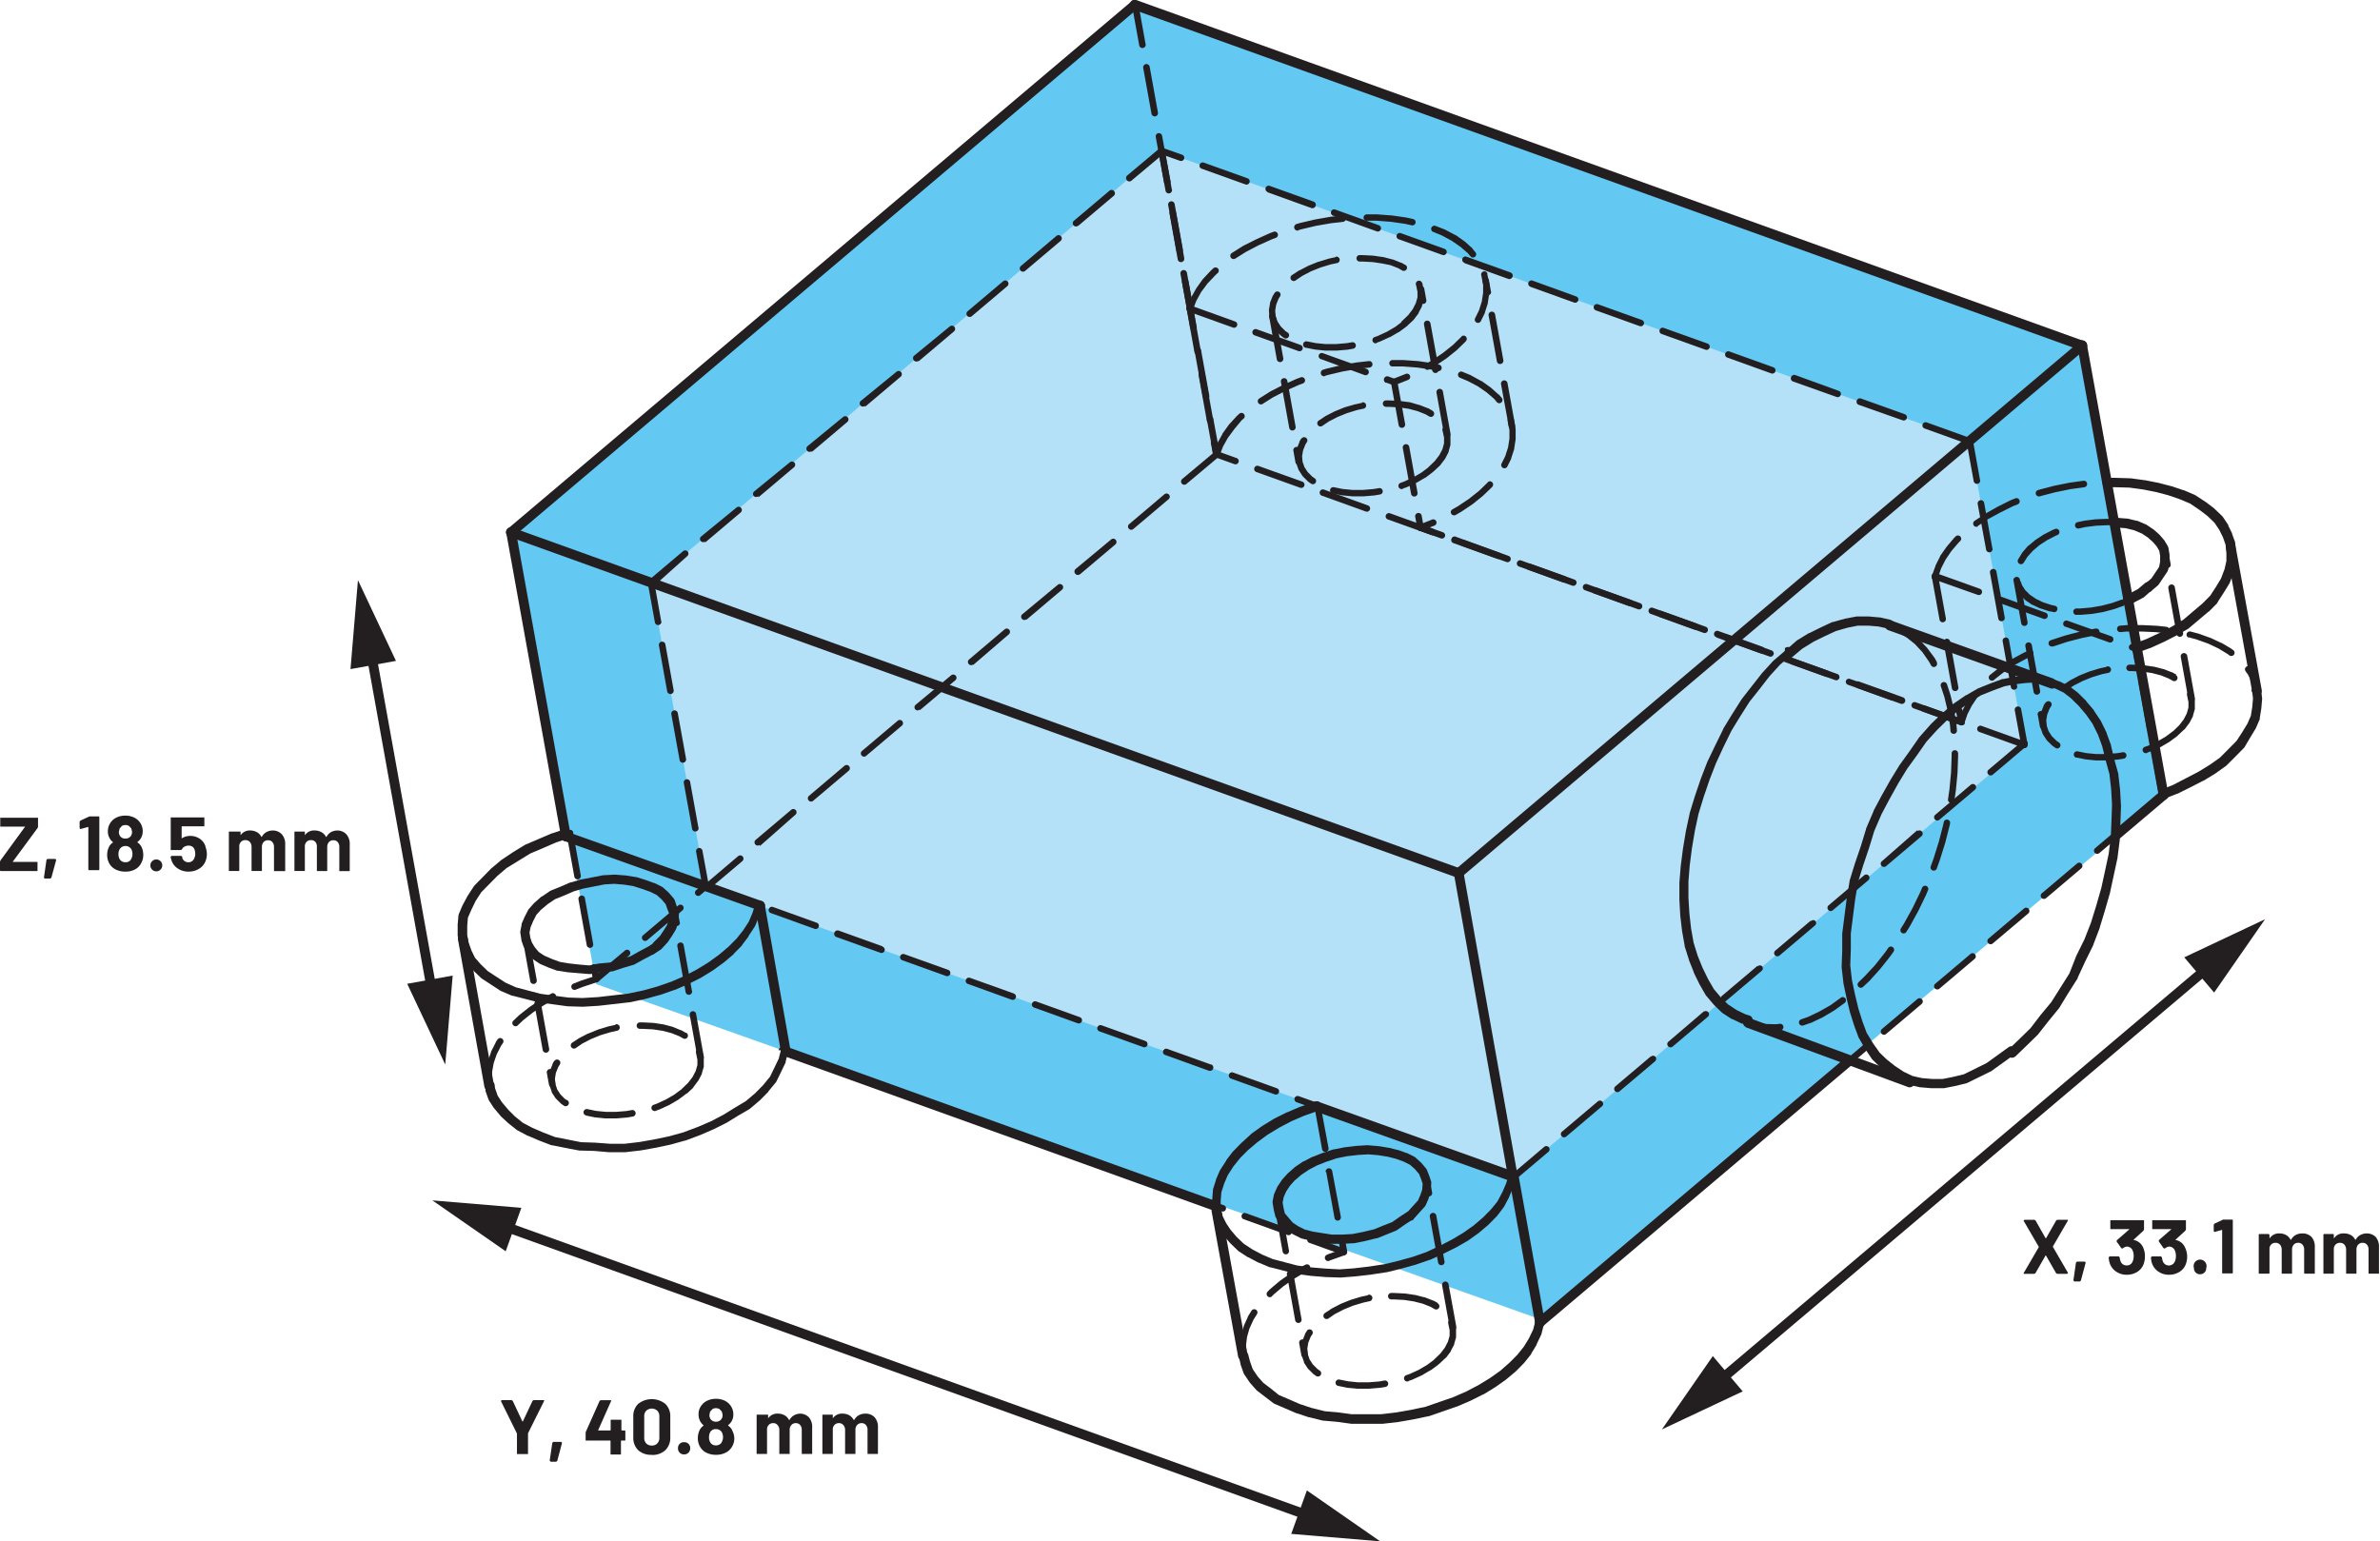 <svg id="e5276820-34d4-4280-a87e-b285315dfaaa" data-name="Layer 1" xmlns="http://www.w3.org/2000/svg" width="5.11in" height="3.31in" viewBox="0 0 368.03 238.38"><g id="ac38c8a7-d1ce-4e61-b874-1f7bc8dfe546" data-name="AC Signal Supply"><polygon points="175.83 1.28 321.99 54.08 334.31 123.42 238.04 203.99 92.19 152.2 79.5 82.33 175.83 1.28" fill="#63c9f3"/><polyline points="234.11 181.99 109.14 137.07 100.67 90.13 179.62 23.33 304.59 68.25 313.07 115.19 234.18 181.93" fill="#b4e1f8"/><path d="M321.5,52.88l-96.42,81.57a.76.76,0,0,0-.09,1.06.75.75,0,0,0,1.06.09L322.47,54a.74.74,0,0,0,.09-1.05.75.75,0,0,0-1.06-.09" fill="#231f20"/><path d="M348.26,106.92l.13,1.1-.11,1.3-.22,1.38-.53,1.22-.78,1.28-.89,1.37-1.22,1.24h0l-1.36,1.36-1.55,1.1-1.8,1.1-1.93,1-1.92,1-1.91.76a.75.75,0,0,0,.56,1.39l1.94-.77.06,0,2-1,1.95-1,.05,0,1.85-1.13,0,0,1.62-1.16.1-.08,1.4-1.4h0l1.28-1.3.1-.12L348,114v0l.81-1.34.05-.09.58-1.36,0-.17.24-1.51v0l.12-1.39v-.15l-.14-1.18a.75.75,0,1,0-1.49.17Z" fill="#231f20"/><path d="M329.45,93.44l.61-.29h0l1.34-.71.14-.09,1.13-1a.75.75,0,0,0-1-1.15l-1.08.91-1.26.66-.6.3a.75.75,0,1,0,.66,1.34Z" fill="#231f20"/><path d="M332.69,91.38l1-.85.14-.16.67-1,.67-1,.11-.28.2-1V86.9l0-1.05v-.1l-.16-1-.09-.27-.52-.86-.07-.1-.64-.75-.07-.08-.87-.77-.08-.06-1-.67-.12-.07-1.36-.58-.11,0L329,80.2l-.13,0-1.5-.12-.23-.1a.75.75,0,1,0-.59,1.38l.34.14.23.06,1.57.13L330,82l1.24.53.9.6.79.71.57.66.4.69.13.76,0,.92-.16.81-.58.87-.61.91-.93.78a.76.76,0,0,0-.08,1.06.74.74,0,0,0,1.05.09Z" fill="#231f20"/><path d="M325.85,75.35h1.27l2.16.06,2.14.29,2,.4,1.9.5,1.77.61,1.6.68,1.47,1,1.16.88,1.11,1.06.76,1.14.56,1.13.42,1.19.11,1.29v1.17L344,88l-.56,1.48-.77,1.27-.89,1.37-1.2,1.21-1.36,1.15-1.59,1.35-1.65,1-1.92,1-2.15,1-1.78.66a.75.75,0,1,0,.52,1.4l1.81-.66.05,0,2.19-1,0,0,1.95-1,0,0,1.73-1,.1-.08,1.64-1.38,1.38-1.17.05,0,1.28-1.29L343,93l.93-1.44v0l.82-1.34.06-.13.6-1.58,0-.09.34-1.37,0-.19V85.5l-.11-1.42,0-.19-.48-1.32,0-.08-.6-1.22,0-.09-.83-1.24-.1-.12-1.2-1.15-.06-.06-1.21-.92,0,0L339.5,76.6l-.13-.07-1.7-.72-.05,0-1.82-.62-.05,0-1.95-.51h0l-2.07-.41h-.05l-2.2-.3h-.07l-2.22-.07h-1.32a.75.75,0,0,0,0,1.5Z" fill="#231f20"/><path d="M102.21,146.85l1-1.08.08-.1.67-1,0,0,.54-.89.08-.18.33-1.14,0-.15.08-.93,0-.33-.38-1-.27-.83-.14-.24-.75-.88-.07-.08-.87-.78-.17-.11-1.12-.56-.08,0-1.25-.46h0l-1.49-.47-.11,0-1.5-.24h0l-1.63-.13H95l-1.65.09-.1,0-1.67.33-1.66.32-.07,0-1.56.46-.09,0-1.57.68-1.44.58-.14.07-1.23.84-.07,0-1.13,1-.08.08-.77.87-.11.16-.57,1.12,0,0-.43,1,0,.15-.2,1v.26l.16,1,0,.12.28.84.07.15.51.86.07.1.75.88.15.14,1,.67.12.06,1.35.58,0,0,1.25.45.14,0,1.5.24h.06l1.62.14,1.63.13h.21l1.62-.32,1.59-.09.19,0,1.68-.56,1.54-.45.15-.06,1.47-.81,1.34-.7.06,0,1.11-.73a.75.75,0,0,0,.22-1,.75.75,0,0,0-1-.21l-1.08.7-1.32.7h0l-1.4.78-1.48.43h0l-1.59.53L92.8,149h-.1l-1.57.31-1.52-.13L88,149l-1.4-.23-1.16-.42-1.27-.55-.86-.57-.63-.75-.44-.74L82,145l-.12-.76.16-.82.39-.93.51-1,.67-.75,1.07-.9,1.14-.77,1.37-.55h0l1.54-.67,1.48-.43,1.63-.32,1.62-.32,1.54-.09,1.54.13,1.42.23,1.41.45,1.2.43,1,.5.75.68.62.73.24.7v0l.32.81-.05.68-.29,1-.48.79-.62.93-1,1a.75.75,0,0,0,0,1.06.77.77,0,0,0,1.07,0Z" fill="#231f20"/><path d="M120.75,162.43l-.33,1.3-.67,1.39-.67,1.39L118,167.83l-1.23,1.25-1.44,1.22-1.67,1h0l-1.82,1.12-1.91,1-2,.86-2.24.84-2.22.62-2.35.49-2.22.39-2.3.27-2.27,0L92,176.72h0l-2.16-.07-2-.4-2-.39-1.86-.72-1.65-.71-1.48-.78-1.24-1-1-1-1-1.19-.65-1-.41-1.16-.06-.51a.75.75,0,0,0-1.49.17l.07.59,0,.17.47,1.33.08.16.72,1.11.06.07,1.06,1.26.06.06,1.08,1,0,0,1.32,1.05.12.07,1.57.83.05,0,1.7.73h0l1.93.74.12,0,2.07.41,2.08.4.12,0,2.2.06,2.3.2h.08l2.34,0h.07l2.36-.27h0l2.25-.4h0l2.38-.5h0l2.27-.63.06,0,2.3-.86h0l2.06-.89,0,0,2-1,0,0,1.84-1.13,1.72-1,.1-.08,1.51-1.28,0,0,1.28-1.3,0-.05,1.18-1.42.09-.15.71-1.46.71-1.47,0-.14.35-1.37a.76.76,0,0,0-.55-.91.74.74,0,0,0-.91.54Z" fill="#231f20"/><path d="M116.8,139.82l-.47,1.45-.54,1.27-.88,1.35-1,1.26-1.23,1.24-1.46,1.24-1.7,1.23-1.8,1.1-1.91,1-2,.86-2.12.74-2.23.62-2.33.49-2.32.27-2.35.27-2.41.14-2.14-.07L85.74,154l-2.15-.3-1.91-.5-1.89-.5L78.21,152l-1.39-.9-1.38-.9-1.12-1.08-.87-1-.54-1.1-.44-1.23-.22-1.18v-1.42l.1-1.24.53-1.23.68-1.4.87-1.34,1.23-1.25,1.25-1.27,1.44-1.22,1.8-1.1L82,132l2-.85,2-.87,1.66-.55a.76.76,0,0,0,.47-.95.75.75,0,0,0-1-.48l-1.68.56-.06,0-2.06.88-2.06.88-.1.05-1.85,1.13L77.53,133l-.09.07-1.52,1.28,0,0-1.27,1.3-1.28,1.3-.09.11-.94,1.45-.05.08L71.53,140v0l-.58,1.36-.06.23-.12,1.4v1.72l.25,1.3,0,.12.47,1.33,0,.07.6,1.22.1.16,1,1.13,0,.06,1.2,1.15.11.09,1.44.94,1.44.94.12.06,1.69.72.1,0,2,.51,2,.52h.09l2.19.3,2.2.3h.08l2.22.07h.07l2.46-.15h0l2.36-.27,2.36-.27h.07l2.38-.51h0l2.27-.63h.05l2.17-.76.05,0,2.06-.88,0,0,2-1,0,0,1.85-1.14,0,0,1.74-1.26,0,0,1.51-1.28,0-.05,1.28-1.29,0-.06,1-1.32,0-.06.94-1.44.07-.11.57-1.36,0-.07.47-1.48a.75.75,0,0,0-.48-.94.74.74,0,0,0-.94.48Z" fill="#231f20"/><path d="M311.63,163.41l1.78-1.72h0l1.66-1.62.06-.06,1.57-2-.59-.47.58.48,1.7-2.08.06-.09,1.35-2.22,1.48-2.33,0-.08,1.14-2.47,1.27-2.58,0-.05,1-2.61,0-.06.8-2.62h0l.82-2.86v-.05l.57-2.64.57-2.64v-.07l.34-2.66v-.06l.1-2.69.09-2.45v-.07l-.14-2.47v0l-.27-2.36,0-.12-.63-2.26-.51-2.14,0-.08-.67-1.81,0-.07-.9-1.83-.06-.1-1-1.49,0-.06-1.18-1.38,0-.05-1.3-1.28-.07-.06-1.21-.92-.13-.08-1.46-.71-.06,0-1.59-.61-.1,0-1.61-.37-.21,0-1.65.1h0l-1.77.2h-.06l-1.66.33-.12,0-1.81.67h0l-1.93.77-.11.06-1.72,1-.06,0L302,108.89l0,0-1.76,1.49,0,0-1.66,1.61,0,0L296.8,114l-.06.08-1.45,2.09-1.59,2.21,0,0-1.36,2.22v0l-1.38,2.45v0l-1.25,2.35,0,.06-1.16,2.71,0,.07-.8,2.62-.93,2.72v0l-.81,2.63,0,.09-.46,2.77v0l-.34,2.66-.34,2.66v.1l0,2.56-.09,2.44v.11l.27,2.36,0,.07.5,2.38v0l.52,2.15v0l.65,2.05v0l.67,1.81.06.12,1,1.73,0,0,1,1.49.09.11,1.19,1.16.06,0,1.31,1.05.06,0,1.45.94.08,0,1.46.71.16.06,1.61.37h.1l1.63.14h.05l1.75,0h.16l1.66-.33h0l1.8-.43.15-.06,1.83-.9,1.83-.9.11-.07,1.74-1.25,1.75-1.26a.75.75,0,0,0,.16-1,.74.74,0,0,0-1-.17l-1.75,1.26-1.69,1.22-1.77.88-1.76.86-1.69.41-1.57.31-1.65,0-1.55-.13-1.47-.33-1.35-.65-1.37-.9-1.26-1-1.11-1.07-1-1.42-1-1.64-.64-1.72-.63-2-.51-2.11-.5-2.34-.26-2.27.09-2.39v0l0-2.53.33-2.61.34-2.65.45-2.7.79-2.57.92-2.72v0l.79-2.59,1.14-2.64,1.23-2.32,1.36-2.44,1.33-2.19,1.58-2.18h0l1.44-2.06,1.63-1.8,1.61-1.58,1.73-1.46,1.82-1.33,1.64-1,1.87-.75,1.75-.64,1.58-.31,1.71-.2,1.52-.09,1.46.34,1.51.57,1.36.65,1.11.85,1.24,1.22,1.13,1.33,1,1.42.86,1.74.64,1.74.51,2.1v0l.61,2.22.26,2.28.14,2.41-.08,2.42-.11,2.64-.33,2.6-.56,2.61-.57,2.62-.81,2.83-.8,2.58-1,2.55-1.26,2.56v0L320,150.55l-1.45,2.3h0L317.19,155l-1.66,2h0L314,159l-1.62,1.59h0l-1.79,1.72a.75.75,0,0,0,0,1.06.75.75,0,0,0,1.06,0Z" fill="#231f20"/><path d="M218.53,188.6l.9-1,.9-1,.14-.22.44-1,0-.06.31-.91,0-.18.1-1.16,0-.3-.28-.84,0,0-.39-1-.12-.2-.75-.89-.07-.07-.87-.78-.16-.11-1.13-.56-.08,0-1.25-.46-.07,0-1.38-.35h-.06l-1.5-.25h-.06l-1.62-.14h-.11l-1.65.1h0l-1.77.21h-.06l-1.66.33-.09,0-1.69.56h0l-1.45.58-.07,0-1.35.7-.07,0-1.24.84-.07.05-1.13,1-.07.07-.78.87-.06.08-.67,1-.06.12-.44,1-.05.15-.2,1v.26l.16.95v.06l.26,1.07.16.31.64.75.74.88.16.14,1,.67.09.05,1.12.56.15.06,1.37.35h.07l1.5.24,1.5.24h.11l1.75,0h.06l1.64-.09.11,0,1.66-.33h0l1.79-.44.11,0,1.45-.58,1.45-.58.15-.08,1.35-.94,1.11-.72a.74.74,0,0,0,.22-1,.75.75,0,0,0-1-.22l-1.11.72h0l-1.29.9-1.38.54-1.4.57-1.72.41-1.61.32-1.56.09-1.67,0-1.45-.23-1.47-.23-1.26-.33-1-.5-.87-.58-.68-.81-.52-.61-.21-.88-.13-.79.16-.82.38-.88.6-.9.7-.79,1.06-.9,1.17-.79,1.28-.67,1.39-.55,1.62-.54,1.59-.32,1.72-.2,1.58-.09,1.54.13,1.44.23,1.3.33,1.18.43,1,.5.75.67.64.75.33.84.22.67-.07.92-.27.79-.38.87-.81.89-.9,1a.76.76,0,0,0,0,1.06.75.75,0,0,0,1.06-.05Z" fill="#231f20"/><path d="M237.41,204.33l-.33,1.3-.66,1.37-.77,1.26-1,1.25-1.23,1.24L232,212l-1.58,1.12-1.8,1.1-1.91,1-2,.87-2.14.74-2.13.74-2.32.49-2.23.39-2.3.27-2.3,0-2.29,0-2.14-.29h0l-2-.17-2.09-.52-1.77-.59-1.66-.72-1.6-.69-1.24-1h0l-1.15-.87-.88-1-.76-1.13-.42-1.19-.26-1a.75.75,0,0,0-.9-.56.76.76,0,0,0-.55.91l.26,1.08,0,.07.47,1.33.09.17.83,1.23.05.07,1,1.13.12.11,1.2.92,1.31,1,.17.1,1.7.73,1.69.73.06,0,1.82.61.06,0,2.18.54h.11l2.08.18,2.17.3h.12l2.34,0,2.34,0h.08l2.36-.27h0l2.26-.39h0l2.39-.5.09,0,2.17-.75,2.17-.76h.05l2.06-.89,0,0,2-1,.05,0,1.85-1.14,0,0,1.62-1.15,0,0,1.51-1.27,0,0,1.28-1.3.05-.06,1.05-1.31,0-.08.81-1.33,0-.07.7-1.46.06-.14.34-1.38a.74.74,0,0,0-.54-.91.75.75,0,0,0-.91.54Z" fill="#231f20"/><path d="M233.35,181.6l-.46,1.45-.56,1.3-.78,1.47-1,1.23-1.23,1.25-1.46,1.24-1.57,1.11-1.67,1-1.92,1-2.14,1-2.12.74-2.24.62-2.1.51-2.44.37-2.34.27-2.18.16L205,196.2l-2.29-.19-2.13-.29-1.9-.5-1.89-.5-1.62-.69-1.51-.8-1.35-.89-1.11-1.07-.91-1.07-.67-1-.55-1.1-.31-1.27v-1.17l.11-1.27.44-1.37.54-1.26.88-1.36,1-1.26,1.23-1.24,1.46-1.24L196,175.5l1.81-1.1,1.9-1,2-.86,2.14-.75a.75.75,0,0,0-.49-1.42l-2.17.76-.05,0-2.06.88-.05,0-2,1,0,0-1.86,1.14,0,0-1.62,1.16,0,0L192,176.73l-.06.05-1.27,1.3-.06.06-1,1.31,0,.06-.94,1.45-.06.11-.58,1.35,0,.07-.47,1.48,0,.17-.11,1.39v1.36l0,.17.34,1.43.06.16.6,1.22,0,.07.73,1.12.06.07,1,1.14,0,0,1.19,1.15.11.09,1.44.94.06,0,1.57.83.05,0,1.7.72.1,0,2,.51,1.95.51.09,0,2.19.3h0l2.32.19h0l2.22.07h.08l2.24-.17h0l2.36-.27h0l2.49-.38h.06l2.15-.53h0l2.28-.63,0,0,2.17-.75.06,0,2.19-1,0,0,2-1,0,0,1.73-1,0,0,1.61-1.15,0,0,1.51-1.28,0,0,1.28-1.3.06-.06,1-1.32.08-.11.83-1.57,0-.06.58-1.35,0-.07.48-1.48a.75.75,0,0,0-.49-.94.74.74,0,0,0-.94.48Z" fill="#231f20"/><path d="M79.52,82.9,175.94,1.32a.74.74,0,0,0,.09-1A.74.74,0,0,0,175,.18L78.55,81.75a.76.76,0,0,0-.08,1.06.74.74,0,0,0,1,.09" fill="#231f20"/><path d="M175.21,1.46l146.52,52.7a.75.75,0,0,0,.51-1.42L175.71,0a.75.75,0,0,0-.5,1.42" fill="#231f20"/><path d="M292.86,96.24l-.1-.13-.41-.25-1.61-.37h-.1L289,95.34H289l-1.75,0-.16,0-1.67.32-.05,0-1.92.54-.11,0-1.71.8h0l-1.83.9-.06,0-1.85,1.13-.09.07L276,100.68a.74.74,0,0,0-.08,1,.74.74,0,0,0,1.05.09l1.72-1.45,1.77-1.09,1.79-.88,1.65-.76,1.82-.52,1.56-.31,1.65,0,1.55.13,1.56.35.16-.73-.57.49.1.12a.75.75,0,0,0,1.06.09.74.74,0,0,0,.09-1.05Z" fill="#231f20"/><path d="M276,100.68l-1.76,1.49-.07.07-1.68,1.84,0,0-1.57,2-1.56,2-.05.07-1.48,2.33h0l-1.36,2.23,0,.06-1.27,2.58v0L264,117.85v0l-1,2.6v0l-.93,2.73v0l-.8,2.62,0,.06-.57,2.65v0l-.46,2.77v0l-.34,2.66v0l-.21,2.56v2.68l.14,2.47v0l.28,2.36v0l.4,2.26,0,.09.65,2.05,0,.05.77,1.93,0,.06.9,1.83,0,0,.92,1.6.08.11,1.17,1.38.05.06,1.19,1.15.11.09,1.44.94.09,0,1.46.7.12,0,.57.16a.75.75,0,1,0,.41-1.44l-.51-.15-1.36-.65-1.34-.88-1.11-1.08-1.1-1.3-.88-1.52-.87-1.78-.76-1.88-.62-2-.39-2.19-.26-2.32-.15-2.43v-2.52l.2-2.5.34-2.64.46-2.73.56-2.6.79-2.58.92-2.7,1-2.57,1.13-2.45,1.25-2.55,1.34-2.19,1.46-2.3,1.54-1.94,1.55-2,1.63-1.79,1.72-1.46a.74.74,0,0,0,.09-1,.75.75,0,0,0-1.06-.09Z" fill="#231f20"/><path d="M233.57,181.26l-.12.11a.75.75,0,0,0,1,1.14l.13-.11a.75.75,0,0,0,.08-1.06.76.76,0,0,0-1.06-.08" fill="#231f20"/><path d="M233.32,182l4.08,22.69a.74.74,0,0,0,.87.6.75.75,0,0,0,.61-.87L234.8,181.7a.75.75,0,1,0-1.48.26" fill="#231f20"/><path d="M285.49,163.48l-47.84,40.46a.76.76,0,0,0-.08,1.06.74.74,0,0,0,1.05.09l47.84-40.47a.74.74,0,0,0,.08-1.05.74.74,0,0,0-1.05-.09" fill="#231f20"/><polyline points="341.45 148.64 264.82 213.46 265.79 214.61 342.42 149.78" fill="#231f20"/><polygon points="337.76 148.06 350.25 142.17 342.38 153.51 337.76 148.06" fill="#231f20"/><polygon points="264.86 209.73 256.99 221.07 269.48 215.19 264.86 209.73" fill="#231f20"/><path d="M334.07,122.37l-7.29,6.18a.75.75,0,1,0,1,1.14l7.3-6.18a.74.74,0,0,0,.09-1.05.75.75,0,0,0-1.06-.09" fill="#231f20"/><path d="M335.3,122.81,322.72,53.32a.75.75,0,1,0-1.47.26l12.57,69.5a.75.75,0,0,0,1.48-.27" fill="#231f20"/><path d="M117.76,139.35l-30-10.69a.75.75,0,1,0-.5,1.41l30,10.69a.75.75,0,1,0,.5-1.41" fill="#231f20"/><path d="M116.77,140.18l4,22.56a.75.75,0,1,0,1.48-.26l-4-22.56a.75.75,0,0,0-1.48.26" fill="#231f20"/><path d="M188.18,185.82l-66.45-23.91a.75.75,0,0,0-.51,1.41l66.45,23.91a.75.75,0,0,0,.51-1.41" fill="#231f20"/><polyline points="203.42 233.99 77.37 188.63 76.86 190.04 202.91 235.4" fill="#231f20"/><polygon points="202.09 230.51 213.42 238.38 199.67 237.23 202.09 230.51" fill="#231f20"/><polygon points="80.62 186.8 66.86 185.65 78.2 193.52 80.62 186.8" fill="#231f20"/><path d="M234.19,181.23l-30.33-10.84a.76.76,0,0,0-1,.46.75.75,0,0,0,.45,1l30.33,10.84a.76.76,0,0,0,1-.46.75.75,0,0,0-.45-1" fill="#231f20"/><path d="M234.67,181.81l-8.37-46.92a.75.75,0,1,0-1.47.27l8.37,46.91a.75.75,0,1,0,1.47-.26" fill="#231f20"/><path d="M225.82,134.32,79.29,81.62a.75.75,0,1,0-.5,1.41l146.52,52.7a.75.75,0,1,0,.51-1.41" fill="#231f20"/><path d="M88.26,129.23l-8.48-47a.75.75,0,0,0-1.48.27l8.48,47a.75.75,0,0,0,1.48-.26" fill="#231f20"/><path d="M349.74,106.7l-4.09-22.46a.75.75,0,0,0-.87-.6.74.74,0,0,0-.6.87L348.27,107a.75.75,0,0,0,.87.6.74.74,0,0,0,.6-.87" fill="#231f20"/><path d="M70.83,145.36l4.07,22.69a.75.75,0,0,0,1.48-.27L72.31,145.1a.75.75,0,1,0-1.48.26" fill="#231f20"/><path d="M317.65,105l-25.11-9a.75.75,0,0,0-1,.46.75.75,0,0,0,.45,1l25.11,9a.75.75,0,0,0,.51-1.41" fill="#231f20"/><path d="M269.94,158.87,295,168.1a.74.74,0,0,0,1-.44.75.75,0,0,0-.44-1l-25.09-9.23a.75.75,0,0,0-.52,1.4" fill="#231f20"/><path d="M187.36,187.37l4.1,22.46a.75.75,0,0,0,1.47-.27l-4.09-22.45a.75.75,0,1,0-1.48.26" fill="#231f20"/><path d="M207,191.91l.32,1.78a.5.5,0,1,0,1-.18l-.32-1.78a.5.5,0,0,0-.58-.4A.49.49,0,0,0,207,191.91Zm-1.92-10.63,1.28,7.08a.49.49,0,0,0,.58.41.5.5,0,0,0,.4-.58L206,181.1a.5.5,0,0,0-1,.18Zm-1.83-10.12,1.19,6.58a.5.5,0,1,0,1-.18L204.21,171a.51.51,0,0,0-.58-.41A.5.5,0,0,0,203.23,171.16Z" fill="#231f20"/><path d="M189.25,186.4l-1-.34a.5.5,0,1,0-.33.94l1,.35a.5.5,0,1,0,.33-.95Zm10.17,3.66-6.78-2.44a.5.5,0,0,0-.34.94l6.78,2.44a.5.5,0,1,0,.34-.94Zm8.54,3.07-5.16-1.85a.49.49,0,0,0-.63.3.5.5,0,0,0,.3.64l5.15,1.85a.5.5,0,1,0,.34-.94Z" fill="#231f20"/><path d="M288.26,161.5l-2.47,2.09a.49.49,0,0,0-.06.7.51.51,0,0,0,.71.06l2.46-2.09a.5.5,0,0,0-.64-.76Zm8.24-7-5.5,4.65a.51.51,0,0,0-.05.71.49.49,0,0,0,.7.06l5.5-4.65a.5.5,0,0,0-.65-.77Zm8.25-7-5.5,4.65a.49.49,0,0,0-.06.7.51.51,0,0,0,.71.06l5.49-4.65a.5.5,0,0,0-.64-.76Zm8.24-7-5.49,4.65a.5.5,0,0,0,.64.77l5.5-4.65a.5.5,0,1,0-.65-.77Zm8.25-7-5.5,4.65a.49.49,0,0,0-.06.7.51.51,0,0,0,.71.06l5.49-4.65a.5.5,0,0,0-.64-.76Zm5.74-4.86-3,2.53a.5.5,0,0,0,.64.77l3-2.54a.5.5,0,1,0-.65-.76Z" fill="#231f20"/><path d="M299.5,102.36l-.35-.62,0,0L298,100.2l0,0-1.2-1.29-.05-.05-1.3-1.07-.06,0-1-.63a.5.5,0,1,0-.52.85l1,.61,1.25,1,1.15,1.24,1,1.44.34.6a.49.49,0,0,0,.68.19.5.5,0,0,0,.19-.68Zm3.1,10.47-.08-.9v0l-.38-2.29v0l-.53-2.16v0l-.54-1.66a.5.5,0,0,0-.64-.31.49.49,0,0,0-.31.63l.54,1.63.51,2.13.37,2.26.07.88a.5.5,0,1,0,1-.09Zm-.37,10.88.22-1.52v0l.25-2.64v0l.09-2.59v-.44a.5.5,0,0,0-1,0v.4l-.09,2.56-.25,2.61-.22,1.52a.5.5,0,1,0,1,.14Zm-2.71,10.54.43-1.19v0l.84-2.68v0l.69-2.71v0l.07-.32a.51.51,0,0,0-.39-.59.5.5,0,0,0-.59.39l-.06.31-.69,2.68-.83,2.65-.43,1.19a.49.49,0,0,0,.3.64.5.5,0,0,0,.64-.3Zm-4.7,9.82.49-.78v0l1.33-2.41v0l1.21-2.51v0l.29-.69a.51.51,0,0,0-.26-.66.52.52,0,0,0-.66.27l-.28.68-1.2,2.48-1.32,2.38-.48.77a.51.51,0,0,0,.16.69.5.5,0,0,0,.69-.16Zm-6.73,8.56,1-.93,0,0,1.66-1.85,0,0,1.59-2,0,0,.47-.67a.51.51,0,0,0-.13-.7.5.5,0,0,0-.69.12l-.46.66-1.58,2L288.33,151l-.94.91a.51.51,0,0,0,0,.71.5.5,0,0,0,.71,0Zm-9.16,5.94,1.08-.38.05,0,1.8-.86,0,0,1.8-1.07,0,0,1.59-1.15a.5.5,0,0,0,.11-.69.5.5,0,0,0-.7-.12l-1.57,1.14-1.76,1-1.76.84-1.06.37a.5.5,0,0,0-.3.64.49.49,0,0,0,.64.3Zm-8.78.19,1,.3.06,0,1.61.29h.08l1.67.06h.07l.7-.07a.5.5,0,0,0,.44-.55.51.51,0,0,0-.55-.45l-.66.07-1.6-.05-1.55-.28-.95-.29a.48.48,0,0,0-.62.33.49.49,0,0,0,.33.62Z" fill="#231f20"/><path d="M205.53,195l.26-.11,2.17-.77a.5.5,0,0,0-.34-.94l-2.18.77h0l-.27.12a.5.5,0,1,0,.4.92Zm-8.94,5.57.37-.37,1.45-1.23,1.62-1.15,1.79-1.07.48-.25a.5.5,0,1,0-.45-.89l-.5.25,0,0-1.82,1.09,0,0-1.66,1.18,0,0-1.48,1.25,0,0-.38.39a.5.5,0,0,0,0,.71.49.49,0,0,0,.7,0Zm-3.81,9.16-.05-.3-.06-1.3.16-1.32.38-1.34.61-1.34.55-.88a.49.49,0,0,0-.16-.69.5.5,0,0,0-.69.16l-.56.9,0,.06-.64,1.41,0,.07-.41,1.41v.08l-.17,1.4v.09l.06,1.37v0l0,.33a.51.51,0,0,0,.57.42.52.52,0,0,0,.42-.58Z" fill="#231f20"/><path d="M217.86,213.56l.55-.19,0,0,1.47-.67,0,0,1.32-.78.05,0,1.16-.86a.51.51,0,0,0,.1-.7.5.5,0,0,0-.7-.1l-1.14.84-1.27.75-1.42.65-.54.19a.5.5,0,0,0-.3.64.49.49,0,0,0,.64.3Zm-10.89.79,1.37.28h0l1.58.15h1.74l1.68-.14h.05l.86-.14a.51.51,0,0,0,.41-.58.5.5,0,0,0-.57-.41l-.85.15-1.64.13h-1.6l-1.54-.16-1.34-.27a.51.51,0,0,0-.59.39.5.5,0,0,0,.39.59Zm-4.9-8.48-.27.41,0,.08-.41,1,0,.1-.16,1v.12l.08,1,0,.12.33.94,0,.1.57.88.07.08.79.79.07.05.38.27a.51.51,0,0,0,.7-.14.5.5,0,0,0-.14-.69l-.34-.24-.72-.71-.51-.78-.28-.82-.07-.86.14-.89.37-.92.24-.37a.5.5,0,1,0-.84-.54Zm9.39-5.53-1,.21h0l-1.61.49,0,0-1.52.61,0,0-1.4.73,0,0-1.06.7a.5.5,0,1,0,.55.84l1-.69,1.35-.7,1.47-.6,1.57-.47,1-.22a.5.5,0,1,0-.21-1Zm10.87,1.18-.65-.37-.06,0-1.27-.5-.06,0-1.42-.37h-.05l-1.54-.23h-.05l-1.62-.08h-.05l-.44,0a.5.5,0,0,0-.48.52.5.5,0,0,0,.52.48l.42,0,1.58.08,1.48.23,1.37.35,1.21.48.61.35a.5.5,0,0,0,.5-.87Zm.21,9.43,1-.94.05,0,.75-1,0-.07.53-1,0-.1.29-1,0-.12,0-1v-.12l-.21-1,0-.11-.07-.15a.5.5,0,0,0-.67-.23.51.51,0,0,0-.23.67l0,.09.18.84,0,.88-.26.91-.48.93-.7.91-.94.91a.49.49,0,0,0,0,.7.5.5,0,0,0,.71,0Z" fill="#231f20"/><path d="M227.22,141,226.13,135a.5.5,0,0,0-1,.18l1.1,6.07a.5.5,0,1,0,1-.18Zm1.92,10.63-1.28-7.09a.49.49,0,0,0-.58-.4.5.5,0,0,0-.4.58l1.28,7.09a.5.5,0,1,0,1-.18Zm1.92,10.63-1.28-7.09a.5.5,0,0,0-1,.18l1.28,7.08a.5.5,0,1,0,1-.17ZM233,172.91l-1.28-7.08a.5.5,0,0,0-.58-.4.49.49,0,0,0-.4.58l1.28,7.08a.5.5,0,0,0,.58.4A.49.49,0,0,0,233,172.91Zm1.62,9-1-5.44a.5.5,0,1,0-1,.17l1,5.45a.5.5,0,0,0,1-.18Z" fill="#231f20"/><path d="M107.66,92.11l-6.77-2.43a.5.5,0,1,0-.34.94l6.78,2.43a.49.49,0,0,0,.63-.3A.5.5,0,0,0,107.66,92.11Zm10.17,3.66-6.78-2.44a.5.5,0,1,0-.34.94l6.78,2.44a.51.51,0,0,0,.64-.31A.49.49,0,0,0,117.83,95.77ZM128,99.42,121.21,97a.5.5,0,1,0-.33.94l6.77,2.44a.5.5,0,1,0,.34-.94Zm10.16,3.65-6.77-2.43a.5.5,0,0,0-.34.94l6.78,2.43a.48.48,0,0,0,.63-.3A.49.49,0,0,0,138.15,103.07Zm10.17,3.65-6.78-2.43a.5.5,0,0,0-.34.94l6.78,2.44a.51.51,0,0,0,.64-.31A.5.5,0,0,0,148.32,106.72Zm10.16,3.66-6.78-2.44a.5.5,0,0,0-.33.94l6.77,2.44a.5.5,0,0,0,.64-.3A.49.49,0,0,0,158.48,110.38ZM168.64,114l-6.77-2.43a.49.49,0,0,0-.64.3.5.5,0,0,0,.3.64l6.78,2.43a.5.5,0,0,0,.64-.3A.51.51,0,0,0,168.64,114Zm10.17,3.65L172,115.25a.5.5,0,1,0-.34.94l6.78,2.43a.49.49,0,0,0,.64-.3A.5.5,0,0,0,178.81,117.68ZM189,121.34l-6.78-2.44a.5.5,0,0,0-.33.94l6.77,2.44a.5.5,0,0,0,.64-.3A.49.49,0,0,0,189,121.34ZM199.13,125l-6.77-2.44a.5.5,0,0,0-.34,1l6.78,2.43a.5.5,0,1,0,.33-.94Zm10.17,3.65-6.78-2.43a.5.5,0,1,0-.34.94l6.78,2.43a.49.49,0,0,0,.64-.3A.5.5,0,0,0,209.3,128.64Zm10.16,3.66-6.77-2.44a.5.5,0,0,0-.64.3.49.49,0,0,0,.3.64l6.77,2.44a.5.5,0,0,0,.64-.3A.49.49,0,0,0,219.46,132.3Zm6.35,2.28-3-1.07a.51.51,0,0,0-.64.31.49.49,0,0,0,.3.63l3,1.07a.5.5,0,0,0,.34-.94Z" fill="#231f20"/><path d="M306.07,113.2l6.78,2.44a.5.5,0,0,0,.33-.94l-6.77-2.44a.5.5,0,0,0-.64.3A.49.49,0,0,0,306.07,113.2Zm-10.16-3.65,6.77,2.43a.49.49,0,0,0,.64-.3.5.5,0,0,0-.3-.64l-6.78-2.43a.5.5,0,0,0-.64.3A.51.51,0,0,0,295.91,109.55Zm-10.17-3.65,6.78,2.43a.5.5,0,0,0,.34-.94L286.08,105a.49.49,0,0,0-.64.3A.5.5,0,0,0,285.74,105.9Zm-10.16-3.66,6.78,2.44a.5.5,0,0,0,.33-.94l-6.77-2.44a.5.5,0,0,0-.64.3A.49.49,0,0,0,275.58,102.24Zm-10.16-3.65,6.77,2.44a.5.5,0,0,0,.34-1l-6.78-2.43a.5.5,0,1,0-.33.94Zm-10.17-3.65L262,97.37a.5.5,0,1,0,.34-.94L255.59,94a.49.49,0,0,0-.64.3A.5.5,0,0,0,255.25,94.94Zm-10.16-3.66,6.77,2.44a.5.5,0,0,0,.64-.3.49.49,0,0,0-.3-.64l-6.77-2.44a.5.5,0,0,0-.64.3A.49.49,0,0,0,245.09,91.28Zm-10.16-3.65,6.77,2.44a.51.51,0,0,0,.64-.3.5.5,0,0,0-.3-.64l-6.78-2.44a.5.5,0,1,0-.33.94ZM224.76,84l6.78,2.43a.5.5,0,0,0,.64-.3.5.5,0,0,0-.3-.64L225.1,83a.49.49,0,0,0-.64.3A.5.5,0,0,0,224.76,84ZM214.6,80.33l6.77,2.43a.5.5,0,0,0,.64-.3.49.49,0,0,0-.3-.64l-6.77-2.44a.51.51,0,0,0-.64.31A.5.5,0,0,0,214.6,80.33Zm-10.16-3.66,6.77,2.44a.5.5,0,0,0,.34-.94l-6.78-2.44a.5.5,0,1,0-.33.94ZM194.27,73l6.78,2.43a.5.5,0,0,0,.64-.3.5.5,0,0,0-.3-.64l-6.78-2.43a.49.49,0,0,0-.64.3A.5.5,0,0,0,194.27,73Zm-6.34-2.28,2.95,1.06a.5.5,0,0,0,.64-.3.49.49,0,0,0-.3-.64l-2.95-1.06a.5.5,0,1,0-.34.94Z" fill="#231f20"/><path d="M183.46,74.85l5-4.2a.5.5,0,1,0-.65-.76l-5,4.19a.5.5,0,0,0,.65.77Zm-8.25,7,5.5-4.65a.49.49,0,0,0,.06-.7.51.51,0,0,0-.71-.06l-5.49,4.65a.5.5,0,0,0,.64.76Zm-8.24,7,5.5-4.65a.5.5,0,0,0-.65-.77L166.32,88a.52.52,0,0,0-.06.71A.51.51,0,0,0,167,88.8Zm-8.25,7,5.5-4.65a.49.49,0,0,0,.06-.7.51.51,0,0,0-.71-.06L158.08,95a.49.49,0,0,0-.06.7A.49.49,0,0,0,158.72,95.77Zm-8.24,7L156,98.1a.5.5,0,0,0-.65-.77l-5.5,4.66a.5.5,0,1,0,.65.76Zm-8.25,7,5.5-4.65a.49.49,0,0,0,.06-.7.51.51,0,0,0-.71-.06L141.59,109a.51.51,0,0,0-.06.71A.49.49,0,0,0,142.23,109.72Zm-8.24,7,5.5-4.65a.5.5,0,0,0,0-.71.49.49,0,0,0-.7,0l-5.5,4.65a.5.5,0,1,0,.65.76Zm-8.25,7,5.5-4.65a.5.5,0,1,0-.65-.77l-5.49,4.65a.5.5,0,0,0,.64.77Zm-8.24,7L123,126a.5.5,0,0,0-.65-.76l-5.5,4.65a.5.5,0,1,0,.65.76Zm-8,6.8,5.29-4.47a.5.5,0,1,0-.65-.77l-5.28,4.48a.5.5,0,1,0,.64.76Z" fill="#231f20"/><path d="M238.79,177.37l-4.93,4.18a.5.5,0,1,0,.64.76l4.94-4.17a.5.5,0,0,0-.65-.77Zm8.25-7-5.5,4.65a.49.49,0,0,0-.06.7.51.51,0,0,0,.71.06l5.49-4.65a.5.5,0,1,0-.64-.76Zm8.24-7-5.5,4.65a.51.51,0,0,0-.05.71.49.49,0,0,0,.7.06l5.5-4.65a.52.52,0,0,0,.06-.71A.51.51,0,0,0,255.28,163.42Zm8.25-7L258,161.1a.49.49,0,0,0-.06.7.51.51,0,0,0,.71.06l5.49-4.65a.5.5,0,0,0-.64-.76Zm8.24-7-5.5,4.65a.5.5,0,0,0,.65.77l5.5-4.65a.52.52,0,0,0,.06-.71A.51.51,0,0,0,271.77,149.47Zm8.25-7-5.5,4.65a.49.49,0,0,0-.06.7.51.51,0,0,0,.71.06l5.49-4.65a.49.49,0,0,0,.06-.7A.49.49,0,0,0,280,142.5Zm8.24-7-5.5,4.65a.51.51,0,0,0-.05.71.49.49,0,0,0,.7.05l5.5-4.65a.5.5,0,1,0-.65-.76Zm8.25-7L291,133.2a.49.49,0,0,0-.06.7.51.51,0,0,0,.71.06l5.49-4.65a.51.51,0,0,0,.06-.71A.49.49,0,0,0,296.51,128.55Zm8.24-7-5.5,4.65a.49.49,0,0,0-.05.7.48.48,0,0,0,.7.06l5.5-4.65a.5.5,0,1,0-.65-.76Zm8-6.76-5.25,4.43a.5.5,0,0,0,.65.77l5.24-4.44a.51.51,0,0,0,.06-.71A.49.49,0,0,0,312.75,114.81Z" fill="#231f20"/><path d="M116.14,139.05l-6.78-2.43a.5.5,0,0,0-.34.94L115.8,140a.49.49,0,0,0,.64-.3A.5.5,0,0,0,116.14,139.05Zm10.16,3.66-6.77-2.44a.5.5,0,0,0-.64.3.49.49,0,0,0,.3.64l6.77,2.44a.5.5,0,0,0,.64-.3A.49.49,0,0,0,126.3,142.71Zm10.17,3.65-6.78-2.44a.5.5,0,0,0-.34,1l6.78,2.43a.5.5,0,1,0,.34-.94ZM146.63,150l-6.78-2.43a.5.5,0,0,0-.64.3.51.51,0,0,0,.31.64l6.77,2.43a.49.49,0,0,0,.64-.3A.5.5,0,0,0,146.63,150Zm10.16,3.66L150,151.23a.5.5,0,0,0-.64.3.49.49,0,0,0,.3.64l6.77,2.44a.5.5,0,0,0,.64-.3A.49.49,0,0,0,156.79,153.67ZM167,157.32l-6.78-2.44a.5.5,0,0,0-.34.94l6.78,2.44a.5.5,0,0,0,.34-.94ZM177.12,161l-6.78-2.43a.5.5,0,0,0-.64.3.51.51,0,0,0,.31.64l6.77,2.43a.49.49,0,0,0,.64-.3A.5.5,0,0,0,177.12,161Zm10.16,3.65-6.77-2.43a.5.5,0,0,0-.64.3.49.49,0,0,0,.3.64l6.77,2.44a.51.51,0,0,0,.64-.31A.5.5,0,0,0,187.28,164.62Zm10.17,3.66-6.78-2.44a.5.5,0,0,0-.34.94l6.78,2.44a.5.5,0,1,0,.34-.94Zm10.16,3.65-6.78-2.43a.5.5,0,0,0-.64.3.51.51,0,0,0,.31.64l6.77,2.43a.5.5,0,0,0,.34-.94Zm10.16,3.65L211,173.15a.5.5,0,0,0-.34.94l6.77,2.43a.5.5,0,0,0,.34-.94Zm10.17,3.66-6.78-2.44a.5.5,0,0,0-.34.94l6.78,2.44a.5.5,0,1,0,.34-.94Zm6.34,2.28-3-1.07a.5.5,0,1,0-.33,1l2.95,1.06a.5.5,0,0,0,.64-.3A.49.49,0,0,0,234.28,181.52Z" fill="#231f20"/><path d="M334.15,123.29l.3.11a.5.5,0,1,0,.33-.94l-.3-.11a.5.5,0,0,0-.64.31A.5.5,0,0,0,334.15,123.29Z" fill="#231f20"/><path d="M297.31,110.05l5.81,2.09a.5.5,0,0,0,.34-.94l-5.81-2.09a.5.5,0,0,0-.64.3A.49.49,0,0,0,297.31,110.05Zm-10.16-3.65,6.77,2.44a.5.5,0,0,0,.34-1l-6.78-2.43a.5.5,0,1,0-.33.94ZM277,102.75l6.78,2.43a.5.5,0,0,0,.64-.3.5.5,0,0,0-.3-.64l-6.78-2.43a.49.49,0,0,0-.64.3A.5.5,0,0,0,277,102.75Zm-10.16-3.66,6.77,2.44a.5.5,0,0,0,.64-.3.49.49,0,0,0-.3-.64l-6.77-2.44a.5.5,0,0,0-.64.3A.49.49,0,0,0,266.82,99.09Zm-10.16-3.65,6.77,2.44a.5.5,0,0,0,.34-.94L257,94.5a.5.5,0,1,0-.33.94Zm-10.17-3.65,6.78,2.43a.5.5,0,0,0,.64-.3.5.5,0,0,0-.3-.64l-6.78-2.43a.49.49,0,0,0-.64.3A.5.5,0,0,0,246.49,91.79Zm-10.16-3.65,6.77,2.43a.5.5,0,0,0,.64-.3.49.49,0,0,0-.3-.64l-6.77-2.44a.51.51,0,0,0-.64.31A.5.5,0,0,0,236.33,88.14Zm-10.16-3.66,6.77,2.44a.5.5,0,0,0,.34-.94l-6.78-2.44a.5.5,0,1,0-.33.94Zm-6.69-2.4,3.3,1.18a.5.5,0,0,0,.64-.3.5.5,0,0,0-.3-.64l-3.3-1.18a.5.5,0,1,0-.34.94Z" fill="#231f20"/><path d="M181.21,29.31l-1.1-6.07a.51.51,0,0,0-.58-.41.5.5,0,0,0-.4.59l1.1,6.07a.5.5,0,0,0,1-.18Zm1.92,10.63-1.28-7.09a.5.5,0,1,0-1,.18l1.27,7.09a.5.5,0,0,0,1-.18Zm1.92,10.63-1.28-7.09a.5.5,0,0,0-.58-.4.51.51,0,0,0-.41.58l1.28,7.08a.5.5,0,1,0,1-.17ZM187,61.19l-1.28-7.08a.5.5,0,0,0-.58-.4.49.49,0,0,0-.41.58L186,61.37a.5.5,0,1,0,1-.18Zm1.62,9-1-5.44a.51.51,0,0,0-.58-.41.5.5,0,0,0-.41.58l1,5.45a.5.5,0,0,0,1-.18Z" fill="#231f20"/><path d="M297.59,66.26l6.78,2.44a.5.5,0,0,0,.34-.94l-6.78-2.44a.5.5,0,0,0-.34.94Zm-10.16-3.65L294.21,65a.5.5,0,0,0,.64-.3.5.5,0,0,0-.3-.64l-6.78-2.43a.49.49,0,0,0-.64.3A.5.5,0,0,0,287.43,62.61ZM277.27,59,284,61.39a.5.5,0,0,0,.64-.3.49.49,0,0,0-.3-.64L277.61,58a.51.51,0,0,0-.64.31A.5.5,0,0,0,277.27,59ZM267.1,55.3l6.78,2.44a.5.5,0,1,0,.34-.94l-6.78-2.44a.5.5,0,1,0-.34.94Zm-10.16-3.65,6.78,2.43a.5.5,0,0,0,.64-.3.51.51,0,0,0-.3-.64l-6.78-2.43a.49.49,0,0,0-.64.3A.5.5,0,0,0,256.94,51.65ZM246.78,48l6.77,2.43a.5.5,0,0,0,.64-.3.49.49,0,0,0-.3-.64l-6.77-2.43a.5.5,0,1,0-.34.94Zm-10.17-3.66,6.78,2.44a.5.5,0,1,0,.34-.94L237,43.4a.5.5,0,1,0-.34.94Zm-10.16-3.65,6.78,2.44a.5.5,0,0,0,.33-1l-6.77-2.43a.5.5,0,1,0-.34.94ZM216.29,37l6.77,2.43a.5.5,0,0,0,.34-.94l-6.77-2.43a.5.5,0,1,0-.34.94Zm-10.17-3.66,6.78,2.44a.5.5,0,0,0,.34-.94l-6.78-2.44a.5.5,0,0,0-.34.94ZM196,29.73l6.78,2.44a.5.5,0,1,0,.33-1l-6.77-2.43a.5.5,0,0,0-.34.94ZM185.8,26.08l6.77,2.43a.5.5,0,1,0,.34-.94l-6.77-2.43a.5.5,0,0,0-.34.94Zm-6.35-2.28,3,1.06a.5.5,0,1,0,.34-.94l-3-1.06a.49.49,0,0,0-.64.3A.5.5,0,0,0,179.45,23.8Z" fill="#231f20"/><path d="M306.18,74.23l-1.09-6.07a.52.52,0,0,0-.59-.41.5.5,0,0,0-.4.59l1.1,6.07a.5.5,0,1,0,1-.18Zm1.92,10.63-1.28-7.09a.5.5,0,1,0-1,.18L307.12,85a.5.5,0,0,0,1-.18ZM310,95.49l-1.28-7.09a.5.5,0,0,0-1,.18L309,95.66a.49.49,0,0,0,.58.41A.5.5,0,0,0,310,95.49Zm1.92,10.62L310.66,99a.5.5,0,0,0-.58-.4.49.49,0,0,0-.4.58l1.27,7.08a.5.5,0,0,0,.59.4A.49.49,0,0,0,311.94,106.11Zm1.62,9-1-5.44a.5.5,0,0,0-.58-.41.51.51,0,0,0-.41.58l1,5.45a.5.5,0,1,0,1-.18Z" fill="#231f20"/><path d="M91.37,149.72l.32,1.78a.51.51,0,0,0,.58.41.5.5,0,0,0,.4-.59l-.32-1.78a.5.5,0,1,0-1,.18Zm-1.92-10.63,1.28,7.09a.5.5,0,0,0,1-.18l-1.28-7.08a.49.49,0,0,0-.58-.41A.5.5,0,0,0,89.45,139.09ZM87.62,129l1.19,6.58a.5.5,0,0,0,1-.18l-1.18-6.58a.5.5,0,0,0-1,.18Z" fill="#231f20"/><path d="M87.69,129.53l.57-.17a.5.5,0,0,0-.29-1l-.57.18a.5.5,0,0,0,.29.95Z" fill="#231f20"/><path d="M89,153.07l1.15-.45,2.22-.73a.5.5,0,1,0-.31-.95l-2.23.73h0l-1.17.46a.5.5,0,0,0,.37.93ZM80,158.64l.89-.85,1.53-1.21,1.7-1.13,1.62-.91a.5.5,0,1,0-.5-.87l-1.63.92,0,0-1.73,1.15,0,0L80.28,157l0,0-.91.87a.49.49,0,0,0,0,.7.5.5,0,0,0,.71,0Zm-3.8,9.16-.1-.71v-1.32l.24-1.34.46-1.35.69-1.36.28-.4a.5.5,0,0,0-.14-.69.49.49,0,0,0-.69.13l-.29.42,0,.06-.72,1.41,0,.07-.49,1.42,0,.08-.25,1.42v1.55l.1.74a.49.49,0,0,0,.56.43.5.5,0,0,0,.43-.56Z" fill="#231f20"/><path d="M87.92,129.71l.52-.45a.5.5,0,1,0-.65-.76l-.52.45a.49.49,0,0,0-.06.7A.51.51,0,0,0,87.92,129.71Z" fill="#231f20"/><path d="M101.52,171.75l.55-.2h0l1.47-.68,0,0,1.33-.78,0,0,1.16-.86a.51.51,0,0,0,.1-.7.5.5,0,0,0-.7-.1l-1.13.84-1.28.75-1.42.66-.53.19a.49.49,0,0,0-.31.63.51.51,0,0,0,.64.31Zm-10.89.78,1.36.28H92l1.59.16h1.74l1.68-.14h0l.86-.15a.5.5,0,1,0-.17-1l-.84.15-1.64.13H93.7l-1.53-.15-1.34-.28a.51.51,0,0,0-.59.4.49.49,0,0,0,.39.58Zm-4.91-8.48-.26.41,0,.09-.41,1,0,.1-.16,1v.12l.09,1,0,.13.33.93,0,.11.57.87.07.08.79.79.07.06.38.26a.5.5,0,0,0,.56-.83L87.4,170l-.72-.72-.51-.78-.28-.82-.08-.85.15-.9.37-.92.24-.37a.5.5,0,0,0-.85-.54Zm9.4-5.53-1,.21h0l-1.61.49,0,0-1.52.62-.05,0-1.39.72,0,0-1.07.7a.5.5,0,0,0-.14.69.51.51,0,0,0,.7.14l1-.69,1.35-.7,1.47-.6,1.57-.47,1-.22a.5.5,0,1,0-.21-1ZM106,159.71l-.64-.37-.06,0L104,158.8l0,0-1.42-.37h0l-1.54-.23h0l-1.62-.08h-.49a.51.51,0,0,0-.48.52.49.49,0,0,0,.52.48h.42l1.58.08,1.48.22,1.36.35,1.21.48.62.35a.49.49,0,1,0,.49-.86Zm.22,9.42,1-.93,0-.06.75-1,.05-.07.52-1,0-.09.29-1,0-.12,0-1v-.12l-.2-1,0-.12-.07-.15a.49.49,0,0,0-.67-.22.5.5,0,0,0-.23.67l0,.09.18.84,0,.87-.26.91-.48.93-.7.91-.94.91a.5.5,0,1,0,.7.72Z" fill="#231f20"/><path d="M177.14,6.78,176.05.7a.5.5,0,0,0-1,.18L176.16,7a.5.5,0,1,0,1-.17Zm1.92,10.63-1.28-7.09a.5.5,0,1,0-1,.18l1.28,7.08a.51.51,0,0,0,.58.41A.5.5,0,0,0,179.06,17.41ZM181,28,179.7,21a.51.51,0,0,0-.58-.41.5.5,0,0,0-.4.59L180,28.21a.5.5,0,0,0,.58.4A.49.49,0,0,0,181,28Zm1.92,10.63-1.28-7.08a.5.5,0,1,0-1,.17l1.28,7.09a.49.49,0,0,0,.58.4A.5.5,0,0,0,182.9,38.66Zm1.62,9-1-5.45a.5.5,0,0,0-1,.18l1,5.44a.5.5,0,1,0,1-.17Z" fill="#231f20"/><path d="M108.29,138.44l1.17-1a.49.49,0,0,0,.06-.7.49.49,0,0,0-.7-.06l-1.18,1a.5.5,0,1,0,.65.76Zm-8.25,7,5.5-4.65a.5.5,0,1,0-.65-.76l-5.49,4.65a.5.5,0,0,0,.64.76Zm-7.53,6.38,4.78-4.05a.51.51,0,0,0,.06-.71.49.49,0,0,0-.7-.06L91.86,151a.51.51,0,0,0-.06.71A.52.52,0,0,0,92.51,151.8Z" fill="#231f20"/><path d="M175,27.9l5-4.19A.5.5,0,0,0,180,23a.5.5,0,0,0-.7-.06l-5,4.2a.51.51,0,0,0-.06.71A.49.49,0,0,0,175,27.9Zm-8.24,7,5.5-4.65a.5.5,0,0,0,0-.71.49.49,0,0,0-.7-.05l-5.5,4.65a.5.5,0,1,0,.65.76Zm-8.25,7,5.5-4.65a.5.5,0,0,0-.65-.77l-5.49,4.65a.5.5,0,0,0,.64.77Zm-8.24,7,5.5-4.65a.5.5,0,0,0-.65-.76l-5.5,4.65a.5.5,0,1,0,.65.76Zm-8.25,7,5.5-4.65a.5.5,0,0,0-.65-.77L141.36,55a.51.51,0,0,0-.06.71A.49.49,0,0,0,142,55.81Zm-8.24,7,5.5-4.65a.5.5,0,0,0-.65-.76L133.11,62a.5.5,0,1,0,.65.76Zm-8.25,7,5.5-4.65a.51.51,0,0,0,.06-.71.51.51,0,0,0-.71-.06L124.87,69a.51.51,0,0,0-.06.71A.49.49,0,0,0,125.51,69.76Zm-8.24,7,5.5-4.65a.5.5,0,0,0-.65-.76L116.62,76a.51.51,0,0,0-.06.71A.51.51,0,0,0,117.27,76.73Zm-8.25,7,5.5-4.65a.5.5,0,1,0-.65-.76L108.38,83a.5.5,0,0,0,.64.76Zm-8,6.8L106.28,86a.5.5,0,0,0-.65-.76l-5.29,4.47a.52.52,0,0,0-.06.71A.51.51,0,0,0,101,90.51Z" fill="#231f20"/><path d="M102.25,96.11,101.16,90a.51.51,0,0,0-.58-.41.5.5,0,0,0-.41.59l1.1,6.07a.5.5,0,1,0,1-.18Zm1.92,10.63-1.28-7.09a.5.5,0,1,0-1,.18l1.28,7.09a.5.5,0,1,0,1-.18Zm1.92,10.63-1.28-7.09a.5.5,0,1,0-1,.18l1.28,7.08a.5.5,0,1,0,1-.17ZM108,128l-1.28-7.08a.5.5,0,0,0-.58-.4.49.49,0,0,0-.4.58l1.28,7.08a.5.5,0,1,0,1-.18Zm1.62,9-1-5.44a.51.51,0,0,0-.58-.41.5.5,0,0,0-.4.58l1,5.45a.5.5,0,0,0,1-.18Z" fill="#231f20"/><path d="M325.85,75.11h.06a.49.49,0,0,0,.48-.51.5.5,0,0,0-.51-.49h-.07a.5.5,0,0,0-.48.51A.51.51,0,0,0,325.85,75.11Zm-10.49,1.68.22-.08,2.27-.59,2.31-.47,2.15-.3a.5.5,0,1,0-.14-1l-2.16.3h0l-2.34.47h0l-2.3.6h0l-.24.08a.49.49,0,0,0-.31.63.5.5,0,0,0,.63.32Zm-9.57,4.59,1.64-1.1,1.85-1,2-1L312,78a.5.5,0,0,0,.28-.65.5.5,0,0,0-.65-.28l-.74.3h0l-2,1h0l-1.89,1.07,0,0-1.66,1.11a.51.51,0,0,0-.14.7.5.5,0,0,0,.7.13Zm-6.1,7.92.47-1.39.69-1.36.91-1.34,1.12-1.31.24-.23a.5.5,0,0,0,0-.71.5.5,0,0,0-.71,0l-.25.24,0,0L301,84.58l0,0L300,86l0,.06-.71,1.41,0,.06L298.75,89a.5.5,0,1,0,.94.32Z" fill="#231f20"/><path d="M330.35,99.73l-.27.09a.51.51,0,0,0-.31.64.5.5,0,0,0,.64.3l.27-.09a.5.5,0,0,0-.33-.94Z" fill="#231f20"/><path d="M321.21,95.08h.64l1.69-.14h0l1.68-.29h0l1.65-.43h0l1.42-.5a.5.5,0,1,0-.33-.95l-1.4.5-1.61.41-1.64.28-1.64.14h-.57a.5.5,0,0,0-.5.5.49.49,0,0,0,.49.5Zm-9.66-4.65.18.52,0,.1.57.87.07.09.79.78.07.06,1,.68.06,0,1.19.57.06,0,1.35.44H317l.55.12a.5.5,0,0,0,.59-.4.48.48,0,0,0-.39-.58l-.52-.11-1.29-.42-1.12-.54-.93-.63-.72-.71-.5-.78-.16-.46a.5.5,0,0,0-.95.33Zm6.12-8.58-.29.12,0,0-1.4.72,0,0-1.25.82,0,0-1.07.9-.05,0-.86,1-.05.07-.61,1a.5.5,0,1,0,.84.55l.59-.93.81-.9,1-.86,1.2-.79,1.35-.7.27-.11a.5.5,0,0,0-.38-.93ZM327,80.24l-1.28,0h0l-1.68.07h0l-1.69.21h0l-1.09.23a.5.5,0,0,0-.38.6.49.49,0,0,0,.59.38l1.07-.23,1.64-.2,1.64-.07,1.25,0a.5.5,0,0,0,0-1Z" fill="#231f20"/><path d="M329.54,100.57l.54.19a.5.5,0,0,0,.64-.3.51.51,0,0,0-.31-.64l-.53-.19a.5.5,0,1,0-.34.94Zm-10.16-3.65,6.77,2.43a.5.5,0,0,0,.34-.94L319.72,96a.5.5,0,1,0-.34.94Zm-10.17-3.66L316,95.7a.5.5,0,0,0,.34-.94l-6.78-2.44a.5.5,0,0,0-.34.94Zm-10.16-3.65L305.83,92a.5.5,0,0,0,.64-.3.51.51,0,0,0-.31-.64l-6.77-2.43a.49.49,0,0,0-.64.3A.5.5,0,0,0,299.05,89.61Z" fill="#231f20"/><path d="M331.06,102l-.32-1.78a.5.5,0,0,0-.58-.4.51.51,0,0,0-.41.58l.33,1.78a.5.5,0,1,0,1-.18ZM333,112.61l-1.28-7.08a.5.5,0,1,0-1,.17l1.27,7.09a.5.5,0,0,0,1-.18Zm1.83,10.12-1.19-6.58a.5.5,0,0,0-.58-.4.51.51,0,0,0-.41.58l1.19,6.58a.5.5,0,0,0,1-.18Z" fill="#231f20"/><path d="M302.47,110l.33,1.78a.49.49,0,0,0,.58.4.5.5,0,0,0,.4-.58l-.32-1.78a.5.5,0,0,0-1,.18Zm-1.92-10.63,1.28,7.09a.5.5,0,0,0,1-.18l-1.28-7.09a.5.5,0,0,0-.58-.4A.51.51,0,0,0,300.55,99.35Zm-1.82-10.12,1.19,6.58a.49.49,0,0,0,.58.4.5.5,0,0,0,.4-.58l-1.19-6.58a.5.5,0,1,0-1,.18Z" fill="#231f20"/><path d="M347.2,103.75l.41.57.61,1.2.38,1.26,0,.2a.5.5,0,0,0,1-.19l-.05-.23v0l-.41-1.33,0-.08-.64-1.26,0-.07-.45-.61a.48.48,0,0,0-.69-.1.48.48,0,0,0-.11.69Zm-8.83-5.21,1.25.34,1.8.64,1.63.77,1.44.87.24.19a.51.51,0,0,0,.71-.09.5.5,0,0,0-.09-.7l-.27-.21,0,0-1.5-.9-.05,0-1.67-.78,0,0-1.84-.66h0l-1.27-.34a.52.52,0,0,0-.62.35.5.5,0,0,0,.36.61Zm-10.55-.78,1.08-.09,2.3,0,2.25.1,1.46.17a.5.5,0,0,0,.55-.44.51.51,0,0,0-.44-.56l-1.48-.16h0l-2.28-.11h0l-2.34,0h0l-1.09.09a.5.5,0,0,0-.46.54.5.5,0,0,0,.54.46ZM317.44,100h0l2.2-.73,2.27-.59,2.31-.47h0a.5.5,0,1,0-.13-1h-.09l-2.34.47h0l-2.3.6h0l-2.23.73,0,0h0a.5.5,0,1,0,.38.92Zm-9.18,5.21,0,0L309.8,104l1.7-1.14,1.85-1,.81-.38a.5.5,0,0,0,.23-.67.49.49,0,0,0-.66-.23l-.83.39h0L311,102l0,0-1.73,1.16,0,0-1.56,1.23,0,0,0,0a.5.5,0,1,0,.69.72Zm-4.5,6.65.47-1.39.69-1.35.92-1.37-.41-.28.38.33v0a.5.5,0,0,0-.76-.64h0l0,0-.94,1.39,0,.06-.71,1.41,0,.07-.49,1.42a.49.49,0,0,0,.32.63.5.5,0,0,0,.63-.31Z" fill="#231f20"/><path d="M334.41,122.26l-.26.09a.5.5,0,1,0,.33,1l.27-.1a.5.5,0,0,0-.34-.94Z" fill="#231f20"/><path d="M332.07,116.39l.55-.2.05,0,1.46-.67,0,0,1.33-.78,0,0,1.16-.86a.51.51,0,0,0,.1-.7.49.49,0,0,0-.7-.1l-1.13.84-1.28.75-1.42.65-.54.19a.5.5,0,0,0-.3.64.51.51,0,0,0,.64.31Zm-10.89.78,1.36.28h0l1.59.16h1.74l1.68-.14h0l.86-.14a.51.51,0,0,0,.41-.58.51.51,0,0,0-.58-.41l-.84.14-1.64.14h-1.61l-1.53-.15-1.34-.27a.5.5,0,0,0-.59.39.49.49,0,0,0,.39.59Zm-4.91-8.48-.26.41,0,.08-.41,1,0,.11-.16,1v.12l.09,1,0,.12.33.94.05.11.57.87.06.08.8.78.07.06.38.26a.5.5,0,1,0,.56-.82l-.34-.24-.72-.71-.51-.78-.28-.82-.08-.86.15-.89.37-.92.24-.38a.49.49,0,0,0-.16-.69.5.5,0,0,0-.69.16Zm9.4-5.54-1,.22h0l-1.61.49,0,0-1.52.61,0,0-1.4.73,0,0-1.06.7a.5.5,0,0,0-.15.69.51.51,0,0,0,.7.15l1-.69,1.36-.7,1.47-.6,1.57-.48,1-.21a.5.5,0,1,0-.21-1Zm10.87,1.19-.65-.37-.06,0-1.27-.5-.06,0-1.42-.37H333l-1.54-.23h-.05l-1.62-.08h-.05l-.44,0a.5.5,0,0,0,0,1l.42,0,1.57.08,1.49.22,1.37.36,1.2.48.62.35a.5.5,0,0,0,.5-.87Zm.2,9.43,1-.94.05,0,.75-1,.05-.07.52-1,0-.09.29-1,0-.11,0-1,0-.12-.2-1,0-.11-.07-.15a.5.5,0,0,0-.9.44l0,.09.18.84,0,.88-.26.91-.48.93-.7.91-.94.91a.5.5,0,0,0,.69.72Z" fill="#231f20"/><path d="M217.38,57.82l-2,.79a.5.5,0,0,0-.28.65.5.5,0,0,0,.65.28l2-.79a.5.5,0,1,0-.37-.93Zm8.7-5.85-.09.1-1.33,1.29-1.53,1.22-1.71,1.15-.89.51a.5.5,0,1,0,.5.86l.9-.51,0,0,1.75-1.17,0,0,1.56-1.25,0,0,1.36-1.32,0,0,.1-.12a.51.51,0,0,0-.06-.71.49.49,0,0,0-.7.06Zm3-9.33,0,.06.26,1.28,0,1.32-.21,1.35L228.7,48l-.57,1.16a.5.5,0,1,0,.89.44l.59-1.19,0-.06.46-1.44,0-.08.22-1.43v-.09l0-1.4v-.09L230,42.46l0-.09,0-.1a.5.5,0,0,0-.93.37Zm-7.43-6.77,1.25.51,1.55.83,1.36.94,1.16,1,.42.49a.49.49,0,0,0,.7.06.49.49,0,0,0,.06-.7l-.44-.52,0-.06-1.2-1.07,0,0-1.41-1-.05,0-1.61-.85,0,0L222,34.94a.5.5,0,0,0-.38.93Zm-10.4-1.74,1.61,0,2.23.17,2.15.31,1.05.23a.5.5,0,0,0,.6-.37.5.5,0,0,0-.38-.6l-1.07-.24h0l-2.18-.31h0l-2.27-.17h0l-1.63,0a.51.51,0,0,0-.51.5.5.5,0,0,0,.5.5ZM200.7,35.62l.45-.14,2.31-.55,2.35-.41,1.87-.21a.5.5,0,0,0-.12-1l-1.88.22h0l-2.38.42h0l-2.34.55h0l-.46.14a.5.5,0,0,0,.29,1ZM191,40l1.72-1.08,1.92-1,2.06-.92.59-.22a.49.49,0,0,0,.29-.64.5.5,0,0,0-.64-.3l-.61.23h0l-2.08.94h0l-2,1,0,0-1.74,1.1A.5.5,0,0,0,191,40Zm-6.56,7.94.55-1.41.75-1.37,1-1.34L188,42.5l.32-.29a.5.5,0,0,0,0-.71.51.51,0,0,0-.71,0l-.34.31,0,0L186,43.16l0,0-1,1.4,0,0-.8,1.43,0,.06-.55,1.44a.5.5,0,0,0,.28.64.51.51,0,0,0,.65-.28Z" fill="#231f20"/><path d="M212.89,53l.56-.2h0l1.46-.67.05,0,1.32-.77.05,0,1.15-.86a.5.5,0,1,0-.59-.8l-1.14.85-1.28.75-1.41.65-.54.19a.5.5,0,0,0,.33.94ZM202,53.79l1.36.27h0l1.58.16h1.75l1.68-.14h0l.87-.15a.5.5,0,1,0-.17-1l-.84.14-1.64.14h-1.61l-1.53-.15-1.34-.27a.5.5,0,1,0-.2,1ZM197.1,45.3l-.26.41-.05.09-.4,1,0,.11-.17,1v.12l.08,1,0,.13.33.93.05.11.56.87.07.08.79.79.07.06.38.26a.51.51,0,0,0,.7-.13.5.5,0,0,0-.13-.7l-.35-.23-.72-.72-.5-.77-.29-.82-.07-.86.15-.9.36-.92.24-.37a.49.49,0,0,0-.15-.69.5.5,0,0,0-.69.15Zm9.4-5.53-1,.22h0l-1.61.49h-.05l-1.52.62,0,0-1.39.72-.05,0-1.06.7a.5.5,0,1,0,.55.83l1-.68,1.35-.71,1.48-.59,1.57-.48,1-.21a.5.5,0,0,0,.38-.6.49.49,0,0,0-.59-.38ZM217.36,41l-.64-.37-.07,0-1.27-.51h-.06l-1.41-.37-.06,0-1.54-.22h0l-1.63-.08h0l-.44,0a.49.49,0,0,0-.48.52.5.5,0,0,0,.52.48l.42,0,1.57.08,1.49.22L215,41l1.21.47.62.36a.51.51,0,0,0,.68-.19.49.49,0,0,0-.19-.68Zm.21,9.42,1-.93.05-.06.75-1,0-.07.52-1,0-.09.29-1v-.11l0-1V45l-.2-1,0-.12-.08-.14a.5.5,0,1,0-.89.44l0,.09.18.84,0,.88-.26.9-.48.93-.7.92-.94.9a.5.5,0,1,0,.69.72Z" fill="#231f20"/><path d="M184.32,48.14l0,0a.5.5,0,0,0,.07-.7.49.49,0,0,0-.7-.07l0,0a.49.49,0,0,0-.07.7A.48.48,0,0,0,184.32,48.14Z" fill="#231f20"/><path d="M214.35,59.17l1.06.38a.5.5,0,0,0,.64-.3.49.49,0,0,0-.3-.64l-1.06-.39a.5.5,0,0,0-.34,1Zm-10.16-3.66L211,58a.5.5,0,0,0,.64-.3.49.49,0,0,0-.3-.64l-6.77-2.44a.5.5,0,0,0-.64.3A.49.49,0,0,0,204.19,55.51ZM194,51.86l6.78,2.43a.49.49,0,0,0,.64-.3.5.5,0,0,0-.3-.64l-6.78-2.43a.5.5,0,1,0-.34.94Zm-10.16-3.65,6.78,2.43a.5.5,0,1,0,.33-.94l-6.77-2.44a.5.5,0,0,0-.34,1Z" fill="#231f20"/><path d="M187.26,68.6l.32,1.78a.5.5,0,0,0,.58.4.51.51,0,0,0,.41-.58l-.33-1.78a.5.5,0,1,0-1,.18ZM185.34,58l1.28,7.08a.51.51,0,0,0,.58.41.5.5,0,0,0,.4-.59l-1.28-7.08a.49.49,0,0,0-.58-.4A.5.5,0,0,0,185.34,58Zm-1.83-10.12,1.19,6.57a.5.5,0,0,0,.58.41.51.51,0,0,0,.41-.58l-1.19-6.58a.51.51,0,0,0-.58-.41A.5.5,0,0,0,183.51,47.85Z" fill="#231f20"/><path d="M218.84,79.92l.32,1.78a.5.5,0,1,0,1-.18l-.32-1.78a.5.5,0,0,0-.58-.4A.49.49,0,0,0,218.84,79.92Zm-1.92-10.63,1.28,7.08a.5.5,0,1,0,1-.17l-1.28-7.09a.5.5,0,0,0-1,.18Zm-1.83-10.12,1.19,6.58a.5.5,0,1,0,1-.18L216.08,59a.5.5,0,0,0-.59-.4A.49.49,0,0,0,215.09,59.17Z" fill="#231f20"/><path d="M221.45,80.35l-2,.8a.48.48,0,0,0-.28.64.49.49,0,0,0,.65.28l2-.79a.5.5,0,0,0,.28-.65A.51.51,0,0,0,221.45,80.35Zm8.7-5.85-.09.1-1.33,1.29-1.53,1.22-1.71,1.15-.89.51a.5.5,0,0,0-.19.68.52.52,0,0,0,.69.19l.9-.52,0,0,1.74-1.17,0,0,1.56-1.26,0,0,1.37-1.31,0,0,.1-.12a.5.5,0,1,0-.76-.65Zm3-9.33,0,.06.26,1.28,0,1.32-.21,1.35-.44,1.37-.57,1.15a.5.5,0,1,0,.9.44l.59-1.18,0-.07.47-1.44,0-.08.22-1.43v-.09l0-1.4v-.09L234.1,65l0-.08,0-.11a.51.51,0,0,0-.65-.28.5.5,0,0,0-.28.65Zm-7.43-6.77,1.24.52,1.56.82,1.36.94,1.16,1,.42.5a.49.49,0,0,0,.7.06.51.51,0,0,0,.06-.71l-.44-.52-.05,0-1.21-1.08,0,0-1.4-1-.05,0L227.37,58l0,0-1.27-.52a.5.5,0,0,0-.38.92Zm-10.4-1.73h1.61l2.23.17,2.15.31,1,.24a.5.5,0,1,0,.22-1l-1.07-.24h0l-2.18-.31h0L217,55.68h-1.66a.5.5,0,0,0-.51.49.51.51,0,0,0,.5.51Zm-10.51,1.48.45-.14,2.31-.55,2.35-.41,1.87-.21a.5.5,0,1,0-.12-1l-1.88.21h0l-2.38.42h0l-2.34.56h0l-.46.14a.5.5,0,0,0,.29,1Zm-9.67,4.38,1.71-1.08,1.93-1,2.06-.92.59-.22a.5.5,0,1,0-.35-.93l-.61.22h0l-2.09.94h0l-1.95,1h0l-1.73,1.1a.5.5,0,0,0,.54.84Zm-6.56,7.94.54-1.41.76-1.36,1-1.35L192,65l.33-.29a.5.5,0,0,0,0-.71.51.51,0,0,0-.71,0l-.34.31,0,0-1.24,1.35,0,0-1,1.39,0,.05-.79,1.43,0,.06-.55,1.44a.5.5,0,0,0,.93.36Z" fill="#231f20"/><path d="M217,75.53l.56-.19,0,0,1.46-.67,0,0,1.32-.77.05,0,1.15-.87a.5.5,0,0,0,.1-.7.51.51,0,0,0-.7-.1l-1.13.85-1.28.75-1.42.65-.53.19a.51.51,0,0,0-.31.64.5.5,0,0,0,.64.3Zm-10.88.79,1.36.28h.05l1.58.16h1.75l1.68-.14h0l.86-.15a.48.48,0,0,0,.41-.57.49.49,0,0,0-.57-.41l-.84.14-1.65.14h-1.6l-1.54-.15-1.34-.27a.5.5,0,0,0-.59.39.51.51,0,0,0,.4.59Zm-4.91-8.49-.26.42,0,.08-.4,1,0,.11-.17,1v.12l.08,1,0,.12.32.93.06.11.56.87.07.09.79.78.07.06.38.26a.5.5,0,1,0,.57-.82l-.35-.24-.72-.72-.5-.77-.29-.82-.07-.86.15-.9.36-.91.24-.38a.5.5,0,0,0-.84-.54Zm9.4-5.53-1,.22h-.05L207.9,63h0l-1.52.62,0,0-1.4.72,0,0-1.06.7a.5.5,0,0,0-.14.69.49.49,0,0,0,.69.14l1-.68,1.35-.7,1.48-.6,1.56-.48,1-.21a.49.49,0,0,0,.38-.59.5.5,0,0,0-.59-.39Zm10.86,1.19-.64-.37-.07,0-1.27-.5-.06,0L218,62.2h-.05L216.38,62h0l-1.62-.08h0l-.45,0a.5.5,0,0,0-.48.52.52.52,0,0,0,.52.48l.43,0,1.57.08,1.49.22,1.36.36,1.21.48.61.35a.5.5,0,1,0,.5-.87Zm.21,9.42,1-.93,0,0,.76-1,.05-.08.52-1,0-.09.28-1,0-.11,0-1v-.13l-.2-1,0-.12-.08-.14a.5.5,0,1,0-.89.44l0,.09.18.84,0,.88-.25.91-.48.92-.71.92-.94.9a.51.51,0,0,0,0,.71.5.5,0,0,0,.71,0Z" fill="#231f20"/><path d="M200.9,207.74l.32,1.79a.5.5,0,1,0,1-.18l-.32-1.78a.5.5,0,1,0-1,.17ZM199,197.12l1.28,7.08a.5.5,0,0,0,.58.4.49.49,0,0,0,.4-.58L200,196.94a.5.5,0,0,0-.58-.4A.49.49,0,0,0,199,197.12ZM197.15,187l1.19,6.58a.51.51,0,0,0,.58.41.5.5,0,0,0,.4-.58l-1.18-6.58a.5.5,0,1,0-1,.17Z" fill="#231f20"/><path d="M221.46,184.45l-.33-1.79a.5.5,0,0,0-1,.18l.32,1.78a.5.5,0,0,0,.58.41A.51.51,0,0,0,221.46,184.45Zm1.91,10.63L222.1,188a.5.5,0,0,0-1,.18l1.28,7.08a.51.51,0,0,0,.58.41A.5.5,0,0,0,223.37,195.08Zm1.83,10.12L224,198.62a.5.5,0,1,0-1,.18l1.19,6.58a.5.5,0,0,0,1-.18Z" fill="#231f20"/><path d="M84.56,165.93l.32,1.78a.5.5,0,0,0,1-.18l-.32-1.78a.5.5,0,0,0-1,.18ZM82.64,155.3l1.28,7.09a.5.5,0,0,0,1-.18l-1.28-7.09a.5.5,0,1,0-1,.18Zm-1.83-10.12L82,151.76a.5.5,0,0,0,1-.18L81.8,145a.5.5,0,0,0-1,.18Z" fill="#231f20"/><path d="M105.11,142.63l-.32-1.78a.51.51,0,0,0-.58-.41.5.5,0,0,0-.4.58l.32,1.79a.5.5,0,0,0,1-.18ZM107,153.26l-1.28-7.09a.49.49,0,0,0-.58-.4.5.5,0,0,0-.4.58l1.28,7.08a.5.5,0,1,0,1-.17Zm1.83,10.12-1.19-6.58a.5.5,0,0,0-.58-.4.49.49,0,0,0-.4.58l1.19,6.58a.5.5,0,0,0,1-.18Z" fill="#231f20"/><path d="M315.11,110.56l.32,1.78a.51.51,0,0,0,.58.41.5.5,0,0,0,.4-.58l-.32-1.78a.5.5,0,1,0-1,.17Zm-1.92-10.62,1.28,7.08a.5.5,0,1,0,1-.18l-1.28-7.08a.51.51,0,0,0-.58-.41A.5.5,0,0,0,313.19,99.94Zm-1.83-10.13,1.19,6.58a.51.51,0,0,0,.58.41.5.5,0,0,0,.4-.59l-1.18-6.57a.5.5,0,1,0-1,.17Z" fill="#231f20"/><path d="M335.66,87.26l-.32-1.78a.5.5,0,0,0-1,.18l.32,1.78a.5.5,0,0,0,.58.4A.49.49,0,0,0,335.66,87.26Zm1.92,10.63-1.28-7.08a.5.5,0,1,0-1,.17l1.28,7.09a.5.5,0,1,0,1-.18ZM339.41,108l-1.19-6.58a.5.5,0,0,0-1,.18l1.19,6.58a.5.5,0,1,0,1-.18Z" fill="#231f20"/><path d="M230.55,45.07l-.32-1.78a.51.51,0,0,0-.58-.41.5.5,0,0,0-.4.59l.32,1.78a.5.5,0,0,0,1-.18Zm1.92,10.63-1.28-7.09a.5.5,0,1,0-1,.18l1.28,7.09a.5.5,0,0,0,1-.18Zm1.83,10.12-1.19-6.58a.5.5,0,1,0-1,.18L233.32,66a.49.49,0,0,0,.58.4A.5.5,0,0,0,234.3,65.82Z" fill="#231f20"/><path d="M200,69.71l.32,1.78a.51.51,0,0,0,.58.41.5.5,0,0,0,.41-.59L201,69.53a.5.5,0,0,0-1,.18Zm-1.92-10.63,1.28,7.09a.5.5,0,0,0,.58.4.51.51,0,0,0,.41-.58l-1.28-7.09a.5.5,0,0,0-1,.18ZM196.26,49l1.18,6.58a.5.5,0,0,0,1-.18l-1.19-6.58a.5.5,0,1,0-1,.18Z" fill="#231f20"/><path d="M220.56,46.41l-.32-1.78a.5.5,0,0,0-.58-.4.51.51,0,0,0-.41.58l.33,1.78a.49.49,0,0,0,.58.4A.5.5,0,0,0,220.56,46.41ZM222.48,57,221.2,50a.5.5,0,0,0-1,.18l1.27,7.09a.5.5,0,0,0,1-.18Zm1.83,10.12-1.19-6.58a.5.5,0,0,0-.58-.4.51.51,0,0,0-.41.58l1.19,6.58a.5.5,0,0,0,.58.4A.51.51,0,0,0,224.31,67.16Z" fill="#231f20"/><polyline points="67.66 153.78 58.02 100.31 56.55 100.58 66.18 154.05" fill="#231f20"/><polygon points="70 150.88 68.85 164.64 62.97 152.15 70 150.88" fill="#231f20"/><polygon points="61.23 102.21 55.35 89.72 54.2 103.48 61.23 102.21" fill="#231f20"/><path d="M133.82,218.63a2.09,2.09,0,0,0-1,.24,1.75,1.75,0,0,0-.72.73H132a1.71,1.71,0,0,0-.69-.72,2.09,2.09,0,0,0-1-.25,1.71,1.71,0,0,0-1.53.73l0,0,0,0v-.47l0-.1-.1,0h-1.41l-.1,0,0,.1v5.88l0,.1.1,0h1.41l.1,0,0-.1v-3.81a1,1,0,0,1,.31-.63.93.93,0,0,1,.64-.23.85.85,0,0,1,.68.3,1.08,1.08,0,0,1,.27.77v3.6l0,.1.1,0h1.39l.11,0,0-.1v-3.61a1.07,1.07,0,0,1,.26-.77.91.91,0,0,1,.69-.29.86.86,0,0,1,.67.29,1.13,1.13,0,0,1,.25.78v3.6l0,.1.1,0h1.41l.1,0,0-.1v-4a2.22,2.22,0,0,0-.53-1.59A1.92,1.92,0,0,0,133.82,218.63Zm-10,0a2.09,2.09,0,0,0-1,.24,1.75,1.75,0,0,0-.72.73H122a1.71,1.71,0,0,0-.69-.72,2.09,2.09,0,0,0-1-.25,1.71,1.71,0,0,0-1.53.73l0,0,0,0v-.47l0-.1-.1,0H117.1l-.1,0,0,.1v5.88l0,.1.1,0h1.41l.1,0,0-.1v-3.81a1,1,0,0,1,.31-.63.93.93,0,0,1,.64-.23.85.85,0,0,1,.68.3,1.08,1.08,0,0,1,.27.77v3.6l0,.1.1,0h1.39l.11,0,0-.1v-3.61a1.12,1.12,0,0,1,.26-.77.91.91,0,0,1,.69-.29.86.86,0,0,1,.67.29,1.13,1.13,0,0,1,.25.78v3.6l0,.1.1,0h1.41l.1,0,0-.1v-4a2.22,2.22,0,0,0-.53-1.59A1.92,1.92,0,0,0,123.8,218.63Zm-12.25,4.49a1,1,0,0,1-.85.42.93.93,0,0,1-.88-.46,1.37,1.37,0,0,1-.2-.78,1.61,1.61,0,0,1,.17-.78.93.93,0,0,1,.89-.49,1,1,0,0,1,.93.5,1.54,1.54,0,0,1,.17.75A1.46,1.46,0,0,1,111.55,223.12Zm-1.76-4.8.36-.39a1,1,0,0,1,.52-.14,1.15,1.15,0,0,1,.57.14l.36.38.12.5a1.23,1.23,0,0,1-.16.63,1,1,0,0,1-.88.44,1,1,0,0,1-.85-.44,1.26,1.26,0,0,1-.15-.62Zm3.41,2.88a1.72,1.72,0,0,0-.62-.71v-.09a1.87,1.87,0,0,0,.49-.52,2,2,0,0,0,.31-1.12,2.31,2.31,0,0,0-.48-1.44,2.43,2.43,0,0,0-.91-.72,3.09,3.09,0,0,0-1.29-.26,3,3,0,0,0-1.29.26,2.25,2.25,0,0,0-.93.72,2.2,2.2,0,0,0-.48,1.44,2.16,2.16,0,0,0,.27,1.08,2,2,0,0,0,.49.58v.08a1.74,1.74,0,0,0-.6.69,2.84,2.84,0,0,0-.27,1.23,2.6,2.6,0,0,0,.29,1.24,2.28,2.28,0,0,0,1,1,3.3,3.3,0,0,0,1.52.34,3.2,3.2,0,0,0,1.53-.35,2.33,2.33,0,0,0,1-1,2.45,2.45,0,0,0,.3-1.24A2.62,2.62,0,0,0,113.2,221.2Zm-7.44,3.74a.92.92,0,0,0,.95-.95.89.89,0,0,0-.95-.94.89.89,0,0,0-.94.94.94.94,0,0,0,.26.68A.93.93,0,0,0,105.76,224.94Zm-5-1.37a1.15,1.15,0,0,1-.85-.33,1.21,1.21,0,0,1-.31-.88v-3.3a1.21,1.21,0,0,1,.31-.88,1.27,1.27,0,0,1,1.71,0,1.22,1.22,0,0,1,.32.88v3.3a1.22,1.22,0,0,1-.32.88A1.14,1.14,0,0,1,100.77,223.57Zm0,1.45a2.94,2.94,0,0,0,2.1-.73,2.66,2.66,0,0,0,.77-2v-3.17a2.62,2.62,0,0,0-.77-2,3.37,3.37,0,0,0-4.19,0,2.61,2.61,0,0,0-.76,2v3.17a2.65,2.65,0,0,0,.76,2A2.91,2.91,0,0,0,100.77,225Zm-4.11-3.79h-.52l-.06-.06v-1.48l0-.11-.1,0H94.53l-.1,0,0,.11v1.48l-.06.06H92.5l0,0v-.05l2-4.5v-.13l-.12,0h-1.5l-.16.11-2.16,4.85,0,.18v1l0,.1.1,0h3.69l.06.06v2l0,.1.1,0h1.41l.1,0,0-.1v-2l.06-.06h.52l.1,0,0-.1v-1.21l0-.11Zm-11.51,4.84H86l.17-.12.74-2.8-.12-.15H85.57l-.16.13L85,225.91Zm-5-1.19h1.39l.1,0,0-.1v-3.11l2.49-5v-.13l-.12,0H82.52l-.17.11-1.5,3.19h-.07l-1.5-3.19-.17-.11H77.6l-.13.1,0,.07,2.47,5,0,.07v3l0,.1Z" fill="#231f20"/><path d="M366,190.76a2.12,2.12,0,0,0-1,.24,1.75,1.75,0,0,0-.72.73h-.08a1.71,1.71,0,0,0-.69-.72,2.09,2.09,0,0,0-1.05-.25,1.68,1.68,0,0,0-1.52.73l-.05,0,0,0V191l0-.1-.1-.05h-1.4l-.11.05,0,.1v5.88l0,.1.11,0h1.4l.1,0,0-.1v-3.81a1,1,0,0,1,.31-.63,1,1,0,0,1,.64-.23.91.91,0,0,1,.69.29,1.17,1.17,0,0,1,.26.78v3.6l0,.1.1,0h1.4l.1,0,0-.1v-3.61a1.12,1.12,0,0,1,.26-.77.91.91,0,0,1,.69-.29.86.86,0,0,1,.67.29,1.13,1.13,0,0,1,.25.78v3.6l0,.1.11,0h1.4l.1,0,0-.1v-4a2.26,2.26,0,0,0-.52-1.59A1.94,1.94,0,0,0,366,190.76Zm-10,0a2.12,2.12,0,0,0-1,.24,1.75,1.75,0,0,0-.72.73h-.08a1.71,1.71,0,0,0-.69-.72,2.09,2.09,0,0,0-1-.25,1.69,1.69,0,0,0-1.52.73l-.05,0,0,0V191l-.05-.1-.1-.05h-1.4l-.11.05,0,.1v5.88l0,.1.11,0h1.4l.1,0,.05-.1v-3.81a.9.9,0,0,1,.94-.86.91.91,0,0,1,.69.29,1.17,1.17,0,0,1,.26.78v3.6l0,.1.1,0h1.4l.1,0,0-.1v-3.61a1.12,1.12,0,0,1,.26-.77.91.91,0,0,1,.69-.29.86.86,0,0,1,.67.29,1.13,1.13,0,0,1,.25.78v3.6l.05.1.1,0h1.4l.1,0,0-.1v-4a2.26,2.26,0,0,0-.52-1.59A1.94,1.94,0,0,0,356,190.76Zm-12.31-2.1-1.26.59-.11.16,0,1,.11.13h0l1.19-.33h0l0,.05v6.58l0,.1.1,0h1.4l.1,0,.05-.1v-8.11l-.05-.11-.1,0h-1.45Zm-3.48,8.41a.92.92,0,0,0,.95-.95,1,1,0,1,0-1.9,0,.92.92,0,0,0,1,.95ZM337.91,193a2,2,0,0,0-1.48-1.23l-.06,0,0,0,1.57-1.44.08-.18v-1.32l0-.11-.1,0h-5l-.11,0,0,.11v1.16l0,.1.11,0h2.82l0,0,0,.05-1.91,1.66,0,.12,0,.09.71,1,.1.08.1,0,.35-.22.28-.08a1,1,0,0,1,.92.56,2.08,2.08,0,0,1,.18.93,2,2,0,0,1-.17.84,1,1,0,0,1-1.86-.07,2.51,2.51,0,0,1-.13-.59l-.15-.15h-1.41l-.14.15a3.35,3.35,0,0,0,.19,1,2.5,2.5,0,0,0,1,1.23,2.78,2.78,0,0,0,1.6.46,3,3,0,0,0,1.6-.43,2.39,2.39,0,0,0,1-1.2,3.36,3.36,0,0,0,.21-1.2A3.21,3.21,0,0,0,337.91,193Zm-6.48,0a2,2,0,0,0-1.48-1.23l-.06,0,0,0,1.57-1.44.08-.18v-1.32l0-.11-.1,0h-5l-.11,0,0,.11v1.16l0,.1.11,0h2.82l0,0,0,.05-1.91,1.66-.05.12,0,.09.71,1,.1.08.1,0,.35-.22.28-.08a1,1,0,0,1,.92.56,2.08,2.08,0,0,1,.18.93,2,2,0,0,1-.17.84.93.93,0,0,1-.92.59,1,1,0,0,1-.59-.18,1,1,0,0,1-.35-.48,2.09,2.09,0,0,1-.13-.59l-.15-.15h-1.41l-.14.15a3.35,3.35,0,0,0,.19,1,2.5,2.5,0,0,0,1,1.23,2.78,2.78,0,0,0,1.6.46,3,3,0,0,0,1.6-.43,2.39,2.39,0,0,0,1-1.2,3.36,3.36,0,0,0,.21-1.2A3.21,3.21,0,0,0,331.43,193Zm-10.68,5.19h.86l.16-.12.75-2.8-.12-.15h-1.23l-.15.13-.4,2.78Zm-7.7-1.18h1.51l.18-.09,1.57-2.74h.07l1.57,2.74.17.09h1.52l.13-.09,0-.08-2.32-4v-.07l2.32-4,0-.12-.12,0h-1.52l-.17.1-1.57,2.75h-.07l-1.56-2.75-.18-.1h-1.52l-.13.1,0,.07,2.33,4v.07l-2.33,4V197Z" fill="#231f20"/><path d="M52.21,128.44a2.12,2.12,0,0,0-1,.24,1.77,1.77,0,0,0-.72.74H50.4a1.6,1.6,0,0,0-.69-.72,2.1,2.1,0,0,0-1.05-.26,1.69,1.69,0,0,0-1.52.74l0,0,0,0v-.47l0-.1-.1,0h-1.4l-.11,0,0,.1v5.88l0,.11.11,0h1.4l.1,0,0-.11v-3.8a1.05,1.05,0,0,1,.31-.64.94.94,0,0,1,.64-.22.88.88,0,0,1,.69.29A1.14,1.14,0,0,1,49,131v3.6l0,.11.1,0h1.4l.1,0,0-.11V131a1.14,1.14,0,0,1,.26-.77.9.9,0,0,1,.69-.28.85.85,0,0,1,.67.28,1.16,1.16,0,0,1,.25.78v3.6l0,.11.11,0h1.4l.1,0,0-.11v-4a2.21,2.21,0,0,0-.52-1.58A1.91,1.91,0,0,0,52.21,128.44Zm-10,0a2.12,2.12,0,0,0-1,.24,1.77,1.77,0,0,0-.72.74h-.08a1.6,1.6,0,0,0-.69-.72,2.1,2.1,0,0,0-1-.26,1.69,1.69,0,0,0-1.52.74l0,0,0,0v-.47l0-.1-.1,0H35.5l-.11,0,0,.1v5.88l0,.11.11,0h1.4l.1,0,0-.11v-3.8a1.05,1.05,0,0,1,.31-.64.94.94,0,0,1,.64-.22.88.88,0,0,1,.69.29,1.14,1.14,0,0,1,.26.77v3.6l0,.11.1,0h1.4l.1,0,0-.11V131a1.14,1.14,0,0,1,.26-.77.9.9,0,0,1,.69-.28.85.85,0,0,1,.67.28,1.16,1.16,0,0,1,.25.78v3.6l0,.11.11,0H44l.1,0,0-.11v-4a2.21,2.21,0,0,0-.52-1.58A1.91,1.91,0,0,0,42.19,128.44Zm-10.44,2.44a2.23,2.23,0,0,0-.89-1.17,2.59,2.59,0,0,0-1.47-.43,2.28,2.28,0,0,0-1.25.35l-.07,0v-1.78l.06-.06h3.35l.1,0,0-.1v-1.17l0-.1-.1,0h-5l-.1,0,0,.1v4.84l0,.1.1,0H28l.15-.12a.85.85,0,0,1,.39-.41,1.32,1.32,0,0,1,.62-.15,1,1,0,0,1,.59.17.81.81,0,0,1,.34.48,1.72,1.72,0,0,1,.1.62,1.37,1.37,0,0,1-.12.62,1,1,0,0,1-.37.51,1,1,0,0,1-1.51-.47l0-.08,0-.12-.16-.14H26.52l-.14.14v0a3.57,3.57,0,0,0,.18.66,2.36,2.36,0,0,0,1,1.19,2.88,2.88,0,0,0,1.61.44,3,3,0,0,0,1.63-.45,2.34,2.34,0,0,0,1-1.22,2.92,2.92,0,0,0,.19-1.1A3.87,3.87,0,0,0,31.75,130.88Zm-7.57,3.88a.92.92,0,1,0-.68-.27A.93.93,0,0,0,24.18,134.76Zm-3.95-1.83a.94.94,0,0,1-.85.42,1,1,0,0,1-.88-.45,1.46,1.46,0,0,1-.2-.78,1.5,1.5,0,0,1,.18-.78,1.06,1.06,0,0,1,1.81,0,1.53,1.53,0,0,1,.17.74A1.42,1.42,0,0,1,20.23,132.93Zm-1.75-4.8.35-.39a1,1,0,0,1,.53-.14,1.13,1.13,0,0,1,.56.14l.36.38.12.5a1.19,1.19,0,0,1-.16.64,1,1,0,0,1-.87.43.92.92,0,0,1-.85-.43,1.17,1.17,0,0,1-.16-.62ZM21.89,131a1.74,1.74,0,0,0-.63-.71v-.08a2,2,0,0,0,.5-.53,2.11,2.11,0,0,0,.31-1.11,2.27,2.27,0,0,0-.48-1.44,2.32,2.32,0,0,0-.91-.72,3,3,0,0,0-1.3-.27,3.2,3.2,0,0,0-1.29.26,2.35,2.35,0,0,0-1.41,2.17,2.07,2.07,0,0,0,.28,1.08,1.72,1.72,0,0,0,.49.57v.09a1.58,1.58,0,0,0-.6.68,2.75,2.75,0,0,0-.28,1.24,2.69,2.69,0,0,0,.29,1.23,2.25,2.25,0,0,0,1,1,3.26,3.26,0,0,0,1.51.34,3.09,3.09,0,0,0,1.53-.35,2.22,2.22,0,0,0,.95-1,2.39,2.39,0,0,0,.3-1.23A2.79,2.79,0,0,0,21.89,131Zm-8.21-4.67-1.26.59-.11.17,0,1,.11.13h0l1.19-.32h.05l0,0v6.57l.05.11.1,0h1.4l.1,0,.05-.11v-8.11l-.05-.1-.1,0H13.86Zm-6.76,9.54h.86l.16-.12L8.69,133l-.12-.16H7.34l-.15.13-.4,2.79ZM.14,134.71H5.7l.1,0,0-.11V133.4l0-.1-.1,0H2l-.05,0v0l3.87-5.25.06-.18v-1.3l0-.1-.1,0H.14l-.1,0,0,.1v1.17l0,.1.1,0H3.89l0,0v0L.06,133.09l-.06.18v1.29l0,.11Z" fill="#231f20"/></g></svg>